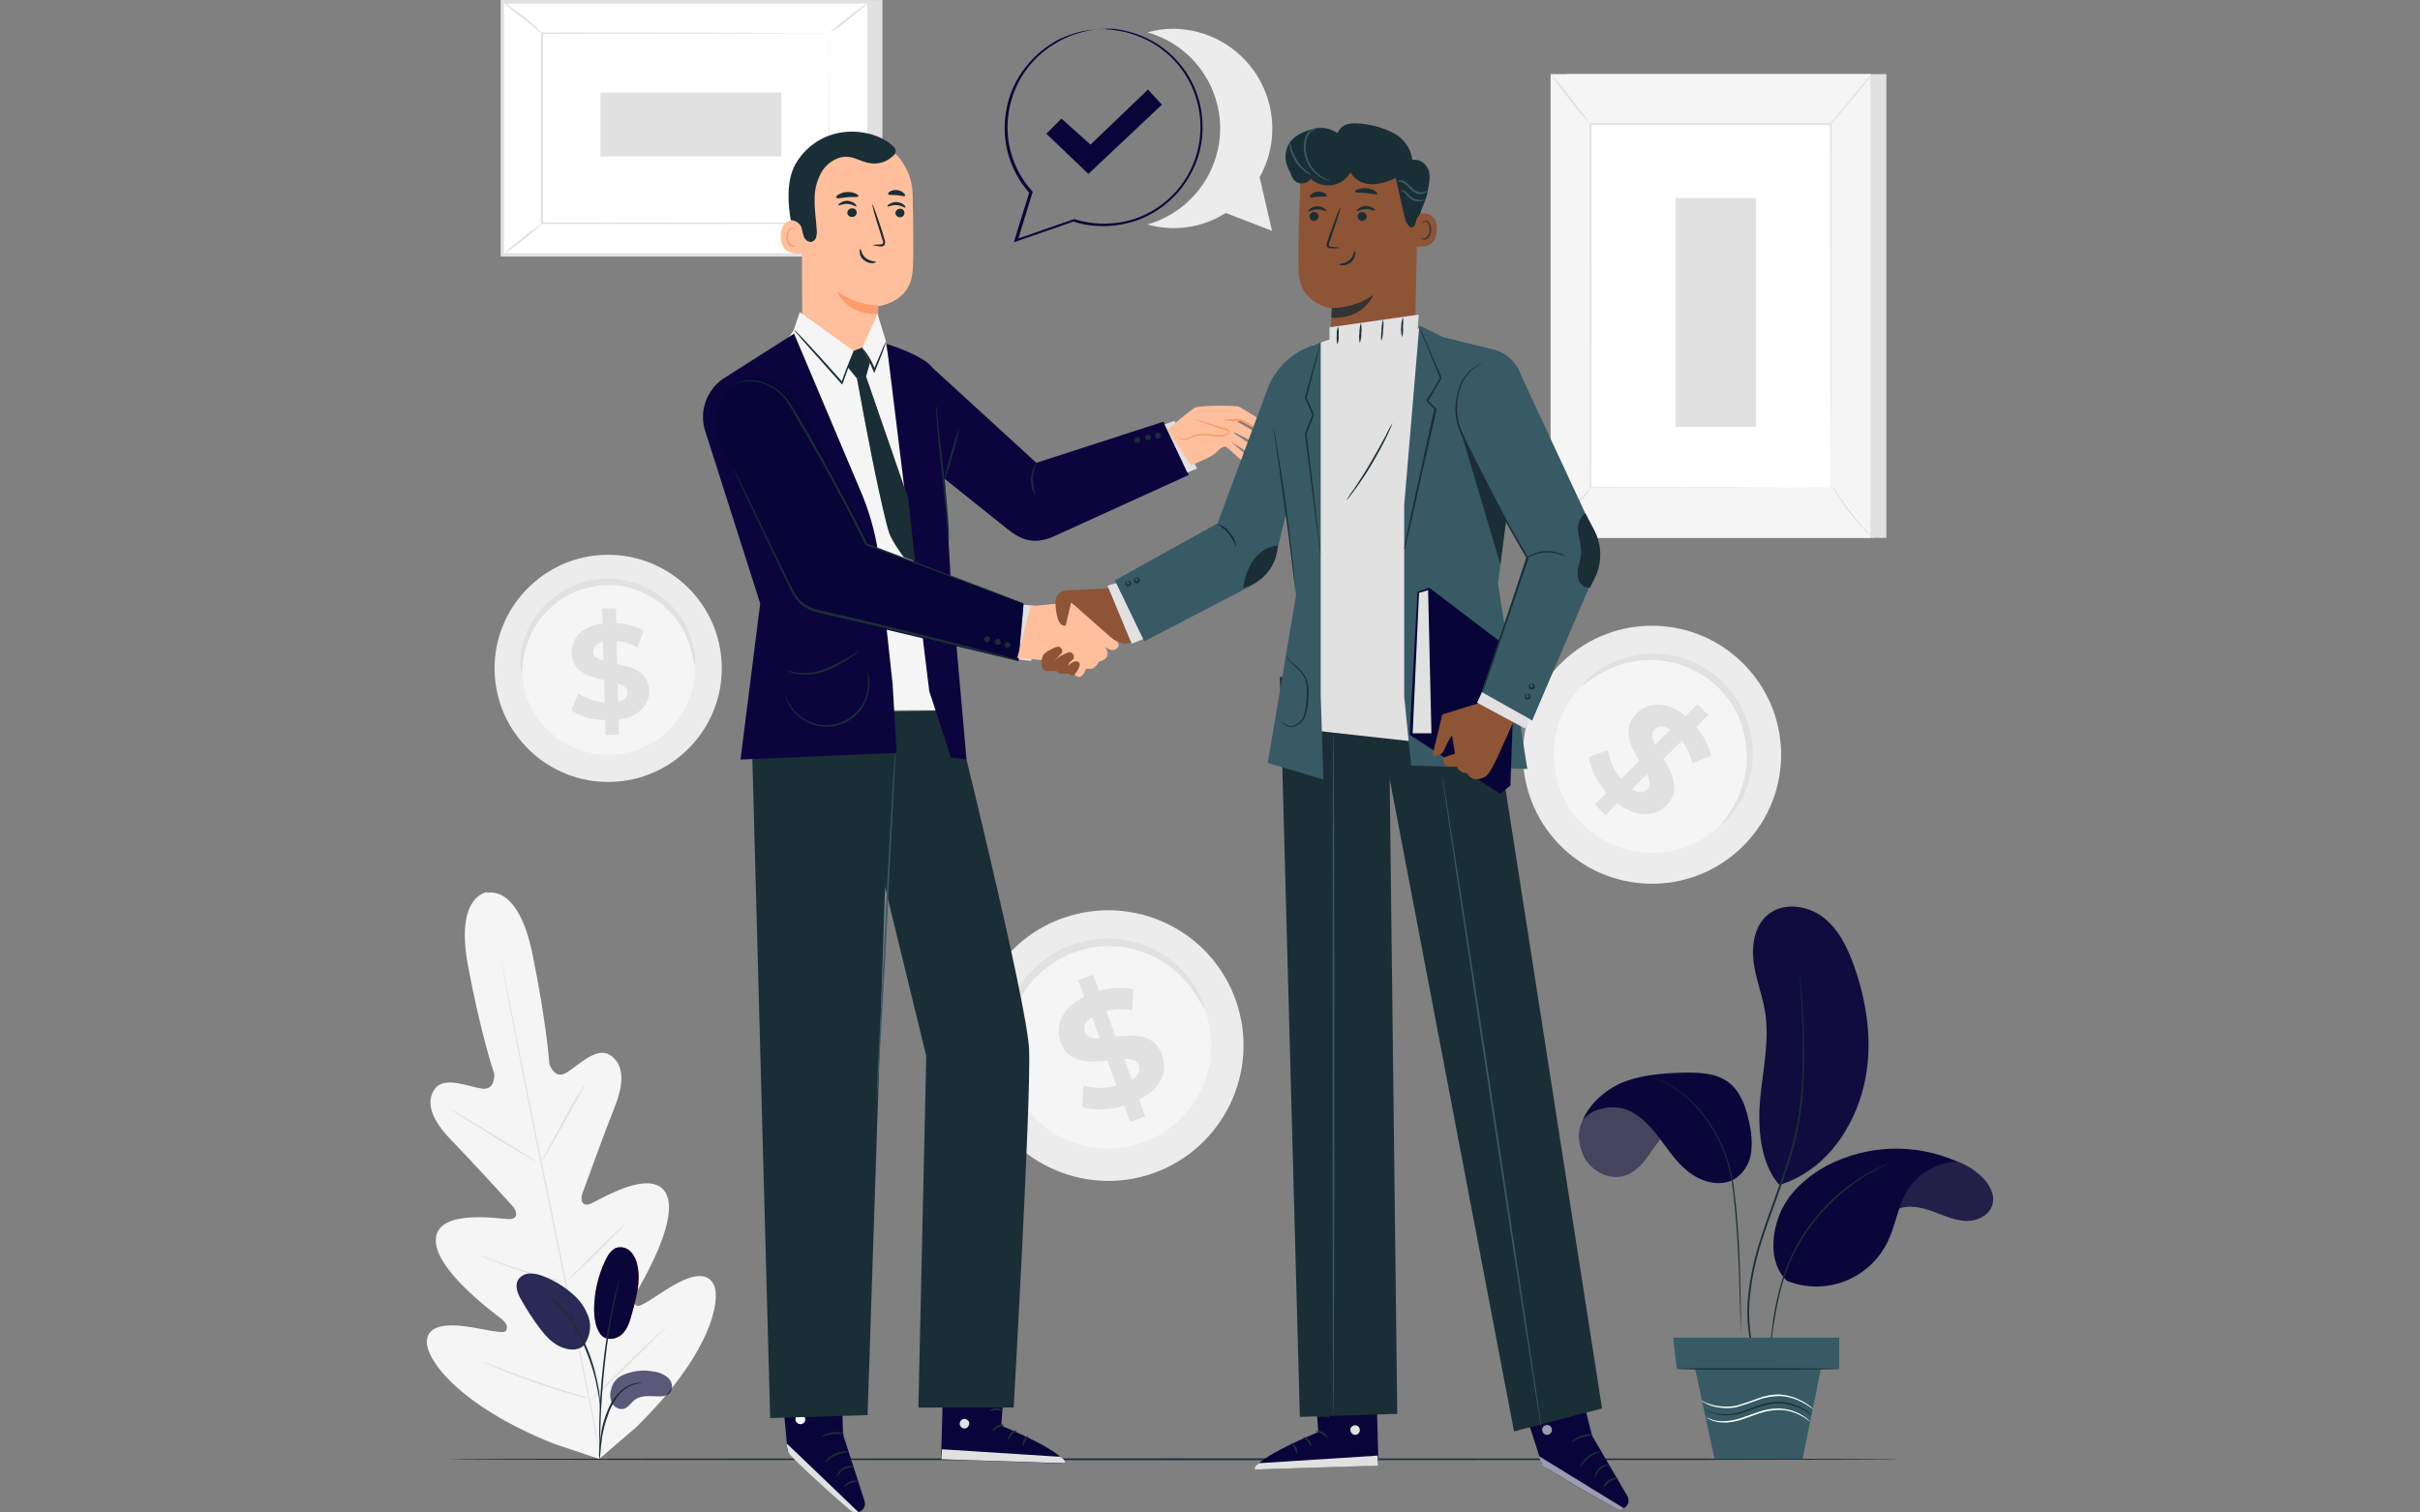 <?xml version="1.0" encoding="UTF-8"?> <svg xmlns="http://www.w3.org/2000/svg" xmlns:xlink="http://www.w3.org/1999/xlink" version="1.1" id="Layer_1" x="0px" y="0px" viewBox="0 0 800 500" style="enable-background:new 0 0 800 500;" xml:space="preserve"><rect x="0" y="0" width="800" height="500" fill="#808080" stroke="none"/> <style type="text/css"> .st0{fill:#F5F5F5;} .st1{fill:#E1E1E1;} .st2{fill:#FFFFFF;} .st3{fill:#ECECEC;} .st4{fill:#1A2E35;} .st5{fill:#09053A;} .st6{fill:#375A64;} .st7{fill:#0C053D;} .st8{fill:#070538;} .st9{fill:#FFBF9D;} .st10{fill:#FF9A6C;} .st11{fill:#8E5436;} .st12{opacity:0.4;} .st13{opacity:0.6;} .st14{fill:#333333;} .st15{opacity:0.8;} .st16{fill:#0A063A;} .st17{opacity:0.95;} .st18{opacity:0.5;} .st19{fill:#FF4F5B;} .st20{opacity:0.65;} .st21{opacity:0.85;} .st22{fill:#0A0538;} </style> <g id="Layer_5"> <path class="st0" d="M161,295.2c0,0,10.2-3.3,15,20.1c4.8,23.5,5.6,36.4,5.6,36.4s1.6,5.1,5.3,3.1c3.7-2,10-8.9,14.6-6.1 c4.8,2.9,5,9.2,1.6,17.5c-3.3,8.3-10,26.8-10.6,28.4c-0.6,1.7-0.3,4.4,2.5,3.4c2.8-1,20.2-12.2,25.1-3.6c4.8,8.6-8.3,30.2-9.6,32.6 c-1.4,2.4-1.2,3.6-0.1,4.6c1,1,6.6-3.4,11.7-6.4s11.5-5.6,13.9-0.4s-1.2,23.1-25.8,47.1l-12.1,10.4l-15.2-5.1 c-31.8-12.8-42-28-41.8-33.7s7.1-5.8,13-5s12.6,2.7,13.2,1.4c0.6-1.3,0.3-2.5-1.9-4.2s-22.5-16.6-21.3-26.5 c1.2-9.8,21.6-6.1,24.5-6.2s2.2-2.8,1-4.1c-1.1-1.3-14.4-15.8-20.6-22.2s-8.5-12.3-5.2-16.8c3.2-4.4,11.6-0.4,15.8,0 s3.8-4.9,3.8-4.9s-4.3-12.3-8.7-35.8c-4.4-23.5,6.5-24.3,6.5-24.3"></path> <path class="st1" d="M198.2,479c-3.3-17.3-8.1-41.1-13.5-67.5c-5.4-26.3-10.2-50.1-13.7-67.4l-4-20.5c-0.5-2.4-0.8-4.3-1.1-5.6 c-0.1-0.6-0.2-1.1-0.3-1.4c-0.1-0.3-0.1-0.5-0.1-0.5s0,0.2,0.1,0.5c0.1,0.3,0.1,0.8,0.2,1.5c0.2,1.3,0.6,3.2,1,5.6 c0.9,4.9,2.2,11.9,3.9,20.5c3.3,17.3,8.1,41.1,13.5,67.4s10.3,50.1,13.7,67.4"></path> <path class="st1" d="M193.3,358.7c-0.3,0.3-0.5,0.6-0.7,0.9c-0.4,0.6-1,1.5-1.7,2.6c-1.4,2.3-3.2,5.5-5.1,9l-4.9,9.1l-1.5,2.8 c-0.2,0.3-0.4,0.6-0.5,1c0.3-0.3,0.5-0.6,0.7-0.9c0.4-0.6,1-1.5,1.7-2.7c1.3-2.3,3.1-5.5,5-9l5-9l1.5-2.7 C193,359.4,193.2,359.1,193.3,358.7L193.3,358.7z"></path> <path class="st1" d="M177.4,384.1c0.1-0.1-6.3-4.1-14.2-9c-7.9-4.9-14.5-8.6-14.5-8.5c-0.1,0.1,6.3,4.1,14.2,9 S177.3,384.2,177.4,384.1z"></path> <path class="st1" d="M187.5,424.1c-0.4-0.2-0.7-0.3-1.1-0.4l-3.1-0.8c-2.6-0.7-6.2-1.7-10.1-2.9c-3.9-1.2-7.4-2.5-10-3.4l-3-1.1 c-0.4-0.2-0.7-0.3-1.1-0.3c0.3,0.2,0.7,0.4,1,0.5c0.7,0.3,1.7,0.7,3,1.2c2.5,1,6,2.3,9.9,3.5c4,1.2,7.6,2.2,10.2,2.8 c1.3,0.3,2.4,0.5,3.1,0.7C186.8,424,187.1,424.1,187.5,424.1z"></path> <path class="st1" d="M206.9,404.3c-0.3,0.2-0.6,0.4-0.8,0.7c-0.5,0.5-1.2,1.2-2.2,2c-1.8,1.7-4.3,4.1-7,6.8s-5.1,5.1-6.8,6.9 c-0.9,0.9-1.6,1.6-2,2.1c-0.3,0.2-0.5,0.5-0.7,0.8c0.3-0.2,0.6-0.4,0.8-0.7c0.5-0.5,1.3-1.2,2.2-2c1.8-1.7,4.3-4.1,7-6.8 c2.7-2.7,5.1-5.1,6.9-6.9c0.9-0.9,1.6-1.6,2-2.1C206.5,404.9,206.7,404.6,206.9,404.3L206.9,404.3z"></path> <path class="st1" d="M220.3,438.6c-0.4,0.3-0.8,0.5-1.1,0.9l-2.8,2.5c-2.3,2.2-5.5,5.3-9,8.7s-6.6,6.5-8.9,8.8l-2.6,2.7 c-0.3,0.3-0.7,0.7-0.9,1c0.4-0.3,0.7-0.6,1.1-0.9l2.8-2.6c2.3-2.2,5.5-5.3,9-8.7s6.6-6.5,8.9-8.8c1.1-1.1,2-2,2.7-2.7 C219.7,439.3,220.1,438.9,220.3,438.6z"></path> <path class="st1" d="M195.5,462.5c-0.4-0.2-0.9-0.4-1.4-0.5l-3.9-1.2c-3.3-1-7.8-2.4-12.7-4.1c-4.9-1.7-9.4-3.4-12.6-4.6l-3.8-1.4 c-0.5-0.2-0.9-0.4-1.4-0.5c0.4,0.3,0.9,0.5,1.3,0.7c0.9,0.4,2.1,0.9,3.7,1.6c3.2,1.3,7.6,3,12.5,4.7s9.5,3.1,12.8,4 c1.7,0.5,3,0.8,3.9,1C194.5,462.3,195,462.4,195.5,462.5z"></path> <rect x="517.9" y="24.5" class="st1" width="105.7" height="153.3"></rect> <rect x="512.6" y="24.5" class="st0" width="105.7" height="153.3"></rect> <rect x="525.8" y="41.1" class="st2" width="79.5" height="120.1"></rect> <path class="st1" d="M605.2,161.1v-8.9c0-5.8,0-14.1-0.1-24.7c0-21.2-0.1-51.2-0.1-86.5l0.3,0.3h-79.5l0.3-0.3 c0,45.3,0,87.1-0.1,120.1l-0.2-0.2l57.8,0.1l16,0.1L605.2,161.1l-5.5-0.1l-15.9,0.1l-58,0.1h-0.2V161c0-33,0-74.8-0.1-120.1v-0.2 h80v0.3c-0.1,35.4-0.1,65.4-0.1,86.6c0,10.6-0.1,18.9-0.1,24.7v8.2C605.4,161,605.2,161.2,605.2,161.1L605.2,161.1z"></path> <path class="st1" d="M618.7,24.5c-0.6,1-1.2,1.9-1.9,2.7c-1.2,1.6-3,3.9-5,6.3s-3.9,4.5-5.2,6.1c-0.7,0.9-1.5,1.7-2.3,2.4 c0.6-0.9,1.3-1.8,2-2.6l5.1-6.2l5.1-6.2C617.1,26.1,617.9,25.3,618.7,24.5L618.7,24.5z"></path> <path class="st2" d="M605.6,160.8c4,6.3,8.6,12.1,13.9,17.3"></path> <path class="st1" d="M619.5,178.1c-0.9-0.6-1.7-1.4-2.4-2.2c-1.8-1.9-3.6-3.8-5.2-5.9c-1.9-2.4-3.5-4.7-4.6-6.4 c-0.6-0.9-1.2-1.8-1.6-2.8c0.7,0.8,1.4,1.7,1.9,2.6c1.2,1.6,2.8,3.9,4.7,6.3s3.7,4.5,5.1,6C618.1,176.4,618.8,177.2,619.5,178.1 L619.5,178.1z"></path> <path class="st2" d="M512.6,177.6l13.8-17.1"></path> <path class="st1" d="M526.5,160.5c-2.1,3-4.3,5.9-6.7,8.7c-2.2,2.9-4.6,5.7-7.2,8.4c2.1-3,4.3-5.9,6.7-8.7 C521.5,166,523.9,163.2,526.5,160.5z"></path> <path class="st1" d="M512.6,24.5c2.4,2.5,4.6,5.2,6.7,8c2.2,2.7,4.3,5.5,6.3,8.4c-2.4-2.5-4.6-5.2-6.7-8 C516.7,30.2,514.6,27.4,512.6,24.5z"></path> <rect x="553.9" y="65.5" class="st1" width="26.6" height="75.6"></rect> <polygon class="st1" points="291.7,0 291.7,84.4 170.4,84.4 166.1,0.6 "></polygon> <rect x="166.1" y="0.6" class="st2" width="121.3" height="83.7"></rect> <path class="st1" d="M287.9,84.8H165.5V0h122.4V84.8z M166.6,83.7h120.1V1.2H166.6C166.6,1.2,166.6,83.7,166.6,83.7z"></path> <rect x="179.2" y="11" class="st2" width="95" height="62.9"></rect> <path class="st1" d="M274.2,11h-7l-19.6,0.1l-68.4,0.1l0.3-0.3v62.9l0,0l-0.3-0.3l95,0.1l-0.2,0.2c0-19.1,0.1-34.8,0.1-45.8 c0-5.5,0-9.7,0.1-12.6L274.2,11l-0.1,4.3c0,2.9,0,7.2,0.1,12.6c0,11,0.1,26.7,0.1,45.9V74h-0.2l-95,0.1h-0.3v-0.3l0,0V10.7h0.3 l68.6,0.1l19.5,0.1h5.2l1.4,0.1H274.2L274.2,11z"></path> <path class="st1" d="M166.1,0.4c0.8,0.4,1.5,0.8,2.1,1.4c1.2,0.9,2.9,2.2,4.8,3.6s3.4,2.8,4.6,3.9c0.7,0.5,1.2,1.1,1.7,1.8 c-0.1,0.1-3-2.3-6.7-5.2S166,0.5,166.1,0.4z"></path> <path class="st1" d="M287.4,0.6c0.1,0.1-2.8,2.6-6.4,5.4c-2.1,1.8-4.4,3.5-6.8,5c2-2,4.1-3.8,6.4-5.4C282.7,3.8,285,2.1,287.4,0.6z "></path> <path class="st2" d="M287.3,84.3l-13.5-11"></path> <path class="st1" d="M273.8,73.3c2.4,1.6,4.8,3.3,6.9,5.2c2.3,1.8,4.5,3.7,6.6,5.7c-0.1,0.1-3.2-2.2-6.9-5.2S273.6,73.4,273.8,73.3 z"></path> <path class="st1" d="M166.1,84.3c-0.1-0.1,2.7-2.5,6.3-5.4c2.1-1.8,4.3-3.4,6.7-4.9c-2,1.9-4.1,3.7-6.3,5.4 C170.7,81.2,168.4,82.8,166.1,84.3z"></path> <rect x="198.5" y="30.6" class="st1" width="59.8" height="21.1"></rect> <path class="st3" d="M575.5,280.4c-17,16.2-44,15.6-60.3-1.5c-16.2-17-15.6-44,1.5-60.3c17-16.2,44-15.6,60.3,1.5 c0,0,0,0.1,0.1,0.1C593.3,237.3,592.6,264.2,575.5,280.4z"></path> <path class="st0" d="M568.5,273c-13,12.4-33.5,11.8-45.9-1.1c-12.4-13-11.8-33.6,1.1-45.9s33.5-11.8,45.9,1.1c0,0,0.1,0.1,0.1,0.1 C582.1,240.2,581.5,260.7,568.5,273z"></path> <path class="st1" d="M569.3,272.3c-0.1-0.1,0.8-1.2,2.2-3.3c2-2.9,3.6-6.1,4.6-9.6c0.7-2.3,1.1-4.8,1.3-7.2c0.2-2.8,0-5.6-0.5-8.3 c-0.3-1.5-0.7-2.9-1.2-4.4c-0.5-1.5-1.1-2.9-1.8-4.3c-0.8-1.4-1.6-2.8-2.6-4.1c-2-2.7-4.4-5.1-7.1-7c-1.3-0.9-2.7-1.8-4.2-2.5 c-1.4-0.7-2.8-1.3-4.3-1.8c-1.4-0.5-2.9-0.9-4.4-1.1c-2.8-0.5-5.5-0.6-8.3-0.4c-2.4,0.2-4.8,0.7-7.2,1.4c-3.4,1.1-6.6,2.7-9.5,4.7 c-2.1,1.5-3.1,2.4-3.3,2.3s0.7-1.3,2.7-3c2.8-2.5,6-4.4,9.6-5.6c5.3-1.9,10.9-2.5,16.4-1.6c1.6,0.2,3.2,0.6,4.7,1.1 c1.6,0.5,3.2,1.1,4.7,1.9c1.6,0.8,3.1,1.7,4.5,2.7c1.5,1.1,2.8,2.2,4.1,3.5c1.3,1.3,2.5,2.6,3.5,4.1c1,1.4,2,2.9,2.7,4.5 c0.8,1.5,1.4,3.1,1.9,4.7c0.5,1.5,0.9,3.1,1.2,4.7c0.5,2.9,0.6,5.9,0.3,8.9c-0.3,2.6-0.9,5.1-1.7,7.5c-1.2,3.5-3.1,6.8-5.5,9.6 C570.6,271.6,569.4,272.4,569.3,272.3L569.3,272.3z"></path> <path class="st1" d="M534.7,265.5l-4,4l-3.5-3.6l3.9-3.8c-3.3-3.8-5.5-8.3-5.9-11.8l6.4-2.3c0.6,3.5,2,6.8,4.3,9.5l6-5.9 c-2.9-5-6-10.8-0.8-15.8c3.8-3.7,9.8-4.2,16.1,0.9l4-3.9l3.5,3.6l-4,3.9c2.4,2.7,4.1,6,5,9.5l-6.2,2.5c-0.7-2.7-1.9-5.2-3.5-7.4 l-6.1,6c3,4.9,5.9,10.6,0.8,15.6C546.8,270,540.9,270.5,534.7,265.5z M547.1,246.2l5.1-5c-2.3-1.5-4.1-1.2-5.3-0.1 C545.8,242.3,546.1,244.2,547.1,246.2L547.1,246.2z M544.5,261c1.3-1.2,0.9-3,0-5l-5,4.9C541.6,262.2,543.3,262.1,544.5,261z"></path> <path class="st3" d="M408.6,330.9c8.1,23.3-4.2,48.8-27.5,57c-23.3,8.1-48.8-4.2-57-27.5c-8.1-23.3,4.2-48.8,27.5-57 c0,0,0.1,0,0.1,0C375,295.3,400.5,307.6,408.6,330.9z"></path> <path class="st0" d="M398.5,334.4c6.2,17.8-3.2,37.2-21,43.4c-17.8,6.2-37.2-3.2-43.4-21c-6.2-17.8,3.2-37.2,21-43.4c0,0,0,0,0.1,0 C372.9,307.2,392.3,316.6,398.5,334.4C398.5,334.4,398.5,334.4,398.5,334.4z"></path> <path class="st1" d="M398.1,333.4c-0.2,0.1-0.8-1.3-2.2-3.6c-1.9-3.2-4.3-6.1-7.1-8.6c-1.9-1.7-4-3.1-6.3-4.4 c-2.6-1.4-5.3-2.4-8.2-3.1c-1.5-0.4-3.1-0.6-4.7-0.8c-1.6-0.1-3.3-0.2-4.9-0.1c-1.7,0.1-3.4,0.3-5.1,0.7c-1.7,0.4-3.4,0.9-5,1.5 c-1.6,0.6-3.2,1.4-4.8,2.3c-1.5,0.9-2.9,1.8-4.2,2.9c-1.3,1-2.5,2.2-3.6,3.4c-1.1,1.1-2.1,2.4-3,3.7c-1.7,2.4-3,5-4,7.8 c-0.9,2.4-1.5,4.9-1.8,7.5c-0.4,3.7-0.3,7.5,0.4,11.2c0.5,2.6,0.9,4.1,0.8,4.1s-0.9-1.3-1.7-3.9c-1.1-3.8-1.6-7.7-1.3-11.6 c0.2-2.7,0.7-5.4,1.6-8c1-3,2.3-5.8,4.1-8.4c0.9-1.4,2-2.8,3.1-4c1.2-1.3,2.5-2.5,3.8-3.7c1.4-1.2,2.9-2.2,4.5-3.2 c1.6-1,3.4-1.8,5.1-2.5c1.8-0.7,3.6-1.2,5.5-1.6c1.8-0.4,3.6-0.6,5.5-0.7c3.5-0.2,7,0.2,10.3,1.1c5.7,1.5,10.9,4.4,15.1,8.5 c2.8,2.7,5.1,5.9,6.8,9.5C398,331.9,398.3,333.3,398.1,333.4L398.1,333.4z"></path> <path class="st1" d="M376.6,363.5l2,5.6l-5,1.8l-2-5.4c-5,1.5-10.3,1.7-13.9,0.5l0.5-7.1c3.6,1,7.4,1,10.9,0l-3-8.3 c-6,0.7-12.9,1.1-15.5-6.1c-1.9-5.3,0.3-11.2,7.8-15l-2-5.5l5-1.8l2,5.4c3.6-1.1,7.5-1.3,11.2-0.6l-0.3,7c-2.8-0.5-5.8-0.5-8.6,0.2 l3.1,8.5c6-0.7,12.8-1.1,15.3,6C386.2,353.9,384.1,359.7,376.6,363.5L376.6,363.5z M363.6,343.3l-2.6-7.1c-2.4,1.5-2.9,3.4-2.4,5 S361.2,343.4,363.6,343.3L363.6,343.3L363.6,343.3z M376.5,352.2c-0.6-1.8-2.4-2.2-4.8-2.1l2.5,6.9 C376.5,355.5,377.1,353.8,376.5,352.2L376.5,352.2z"></path> <path class="st3" d="M238.6,220.4c0.3,20.7-16.3,37.8-37,38.1c-20.7,0.3-37.8-16.3-38.1-37c-0.3-20.7,16.3-37.8,37-38.1 c0,0,0.1,0,0.1,0C221.3,183.2,238.3,199.7,238.6,220.4L238.6,220.4z"></path> <path class="st0" d="M229.7,220.5c0.2,15.8-12.4,28.8-28.2,29c-15.8,0.2-28.8-12.4-29-28.2c-0.2-15.8,12.4-28.8,28.2-29 c0,0,0,0,0,0C216.4,192.1,229.4,204.7,229.7,220.5z"></path> <path class="st1" d="M229.6,219.6c-0.2,0-0.3-1.2-0.8-3.4c-0.7-3.1-1.8-6-3.4-8.7c-2.3-4-5.6-7.4-9.6-9.8c-1.1-0.7-2.3-1.3-3.5-1.9 c-1.3-0.6-2.6-1-3.9-1.4c-1.4-0.4-2.8-0.7-4.2-0.8c-1.5-0.2-2.9-0.2-4.4-0.1c-1.5,0.1-2.9,0.2-4.4,0.5c-1.4,0.3-2.8,0.7-4.1,1.2 c-1.3,0.5-2.6,1.1-3.8,1.7c-1.2,0.6-2.3,1.4-3.3,2.2c-2,1.5-3.7,3.2-5.3,5.1c-1.3,1.7-2.5,3.5-3.4,5.5c-1.3,2.9-2.2,5.9-2.6,9 c-0.3,2.2-0.3,3.5-0.5,3.5s-0.4-1.2-0.4-3.6c0.1-3.3,0.8-6.5,2.1-9.6c0.9-2.1,2-4.1,3.4-5.9c1.6-2.1,3.4-4,5.5-5.6 c1.1-0.9,2.3-1.7,3.6-2.4c1.3-0.7,2.6-1.4,4-1.9c1.4-0.6,2.9-1,4.4-1.3c1.6-0.3,3.1-0.5,4.7-0.6c1.6-0.1,3.2,0,4.8,0.2 c1.5,0.2,3,0.5,4.5,0.9c1.4,0.4,2.8,0.9,4.2,1.6c1.3,0.6,2.6,1.3,3.8,2.1c4.1,2.7,7.5,6.4,9.8,10.7c1.5,2.9,2.5,6.1,2.9,9.3 C229.9,218.4,229.8,219.6,229.6,219.6L229.6,219.6z"></path> <path class="st1" d="M204.5,237.9l0.1,5l-4.4,0.1l-0.1-4.9c-4.4-0.1-8.7-1.4-11.2-3.3l2.3-5.5c2.6,1.7,5.6,2.7,8.7,2.9l-0.2-7.4 c-5-1.1-10.5-2.6-10.7-8.9c-0.1-4.7,3.2-8.9,10.2-9.8l-0.1-4.9l4.5-0.1l0.1,4.9c3.2,0.1,6.3,0.9,9.1,2.5l-2.1,5.5 c-2.1-1.2-4.5-1.9-6.9-2.1l0.2,7.6c5,1,10.4,2.5,10.6,8.8C214.8,232.8,211.4,236.9,204.5,237.9L204.5,237.9z M199.5,218.4l-0.2-6.3 c-2.3,0.6-3.2,1.9-3.2,3.4S197.5,217.8,199.5,218.4L199.5,218.4L199.5,218.4z M207.4,228.9c0-1.6-1.4-2.4-3.3-3l0.2,6.1 C206.5,231.5,207.5,230.3,207.4,228.9C207.4,228.9,207.4,228.9,207.4,228.9z"></path> <path class="st3" d="M416.4,58.6c8.9-15.9,3.2-36-12.7-44.9c-4.8-2.7-10.2-4.1-15.7-4.2c-2.9,0-5.8,0.4-8.7,1.2 c17.5,4.9,27.8,23.2,22.8,40.7c-3.1,11-11.8,19.7-22.8,22.8c8.8,2.5,18.2,1.1,25.9-3.8l15.3,5.9L416.4,58.6L416.4,58.6z"></path> <path class="st4" d="M628.2,482.4c0,0.2-107.4,0.3-239.8,0.3s-239.9-0.1-239.9-0.3s107.4-0.3,239.9-0.3S628.2,482.2,628.2,482.4z"></path> <path class="st5" d="M277.8,446.1l0.9,28.1l7.1,22c0.5,1.5-0.3,3.1-1.8,3.6c-0.1,0-0.1,0-0.2,0l0,0c-0.9,0.2-1.9,0-2.6-0.6 c-4.5-3.9-21.1-18.2-21-20.2c0.1-2.4-2.9-29.6-2.9-29.6L277.8,446.1z"></path> <path class="st1" d="M283.8,499.9l-23.7-22.7l0.1,1.2c0.1,1,0.5,2,1.2,2.8c1.9,2,7.3,7.4,19.8,18.2 C281.9,499.9,282.9,500.2,283.8,499.9L283.8,499.9z"></path> <path class="st2" d="M265.4,467.8c0.8,0.5,1,1.5,0.6,2.2c-0.5,0.8-1.4,1-2.2,0.6c-0.8-0.5-1.1-1.5-0.6-2.4c0.6-0.8,1.6-0.9,2.4-0.4 "></path> <path class="st4" d="M276.8,488c0.2,0.1,0.7-1.4,2.3-2.3c1-0.5,2.1-0.7,3.2-0.8c0-0.1-0.4-0.3-1-0.3c-1.8-0.1-3.5,0.9-4.3,2.5 C276.7,487.6,276.6,488,276.8,488L276.8,488z"></path> <path class="st4" d="M278.9,491.6c0.1,0.1,1-0.9,2.4-1.3c0.9-0.2,1.8-0.4,2.7-0.5c0.1-0.1-1.3-0.7-2.9-0.1S278.8,491.6,278.9,491.6 z"></path> <path class="st4" d="M272.8,483.4c0.1,0.1,1.4-1.4,3.6-2.3s4.1-1,4.1-1.2s-2.1-0.4-4.4,0.6S272.6,483.3,272.8,483.4L272.8,483.4z"></path> <path class="st4" d="M271.8,474.9c0.1,0.2,1.6-0.6,3.6-0.8c2-0.2,3.6,0.2,3.7,0c0-0.2-1.6-0.9-3.8-0.6 C273.2,473.7,271.6,474.7,271.8,474.9z"></path> <path class="st4" d="M271.3,466.6c0.1,0.2,1.6-0.9,3.7-0.9s3.7,0.9,3.8,0.7c0.1-0.2-0.3-0.4-1-0.7c-1.8-0.9-3.9-0.8-5.6,0.1 C271.5,466.2,271.2,466.5,271.3,466.6L271.3,466.6z"></path> <path class="st4" d="M274.9,464.2c0.1-0.4,0.1-0.7,0-1.1c-0.1-1-0.5-1.9-1-2.7c-0.3-0.6-0.8-1.2-1.5-1.5c-0.5-0.2-1,0-1.3,0.3 c-0.3,0.4-0.4,0.8-0.4,1.3c0.2,1.9,1.8,3.4,3.8,3.6c1.9,0.1,3.7-1,4.5-2.7c0.2-0.4,0.2-0.9,0-1.4c-0.2-0.4-0.7-0.6-1.2-0.5 c-0.7,0.2-1.3,0.5-1.8,1.1c-0.7,0.6-1.3,1.4-1.8,2.3c-0.2,0.3-0.3,0.6-0.4,1c0.7-1.1,1.5-2.1,2.5-3c0.5-0.4,1-0.7,1.6-0.9 c0.3-0.1,0.5,0.1,0.7,0.3c0.1,0.3,0.1,0.6,0,0.9c-0.8,1.5-2.3,2.4-3.9,2.3c-1.6-0.1-3-1.4-3.2-3c0-0.3,0-0.6,0.2-0.9 c0.2-0.2,0.5-0.3,0.7-0.2c0.5,0.3,1,0.7,1.3,1.2C274.2,461.7,274.6,462.9,274.9,464.2L274.9,464.2z"></path> <path class="st5" d="M332.5,450.3l-1.5,21c0,0,20.9,8.5,21,12.5l-40.9-1.4l0.9-32.8L332.5,450.3L332.5,450.3z"></path> <path class="st1" d="M318.5,469.1c-0.8,0.2-1.4,1-1.2,1.9c0.2,0.8,1,1.4,1.8,1.2c0.9-0.2,1.4-1.1,1.3-2c-0.3-0.8-1.2-1.3-2.1-1.1"></path> <path class="st1" d="M311.2,482.4l0.2-3.3l39.1,2.5c0,0,1.8,0.9,1.5,2.1L311.2,482.4L311.2,482.4z"></path> <path class="st4" d="M331.8,471.1c0,0.2-1,0.3-2,0.9s-1.6,1.4-1.7,1.3s0.2-1.2,1.4-1.9C330.7,470.6,331.8,470.9,331.8,471.1 L331.8,471.1z"></path> <path class="st4" d="M336,473c0,0.2-0.8,0.5-1.5,1.3c-0.7,0.8-0.9,1.7-1.1,1.7s-0.3-1.1,0.6-2.1C334.8,472.9,336,472.8,336,473 L336,473z"></path> <path class="st4" d="M338.2,478.2c-0.2,0-0.4-1,0.1-2s1.5-1.5,1.6-1.3c0.1,0.2-0.5,0.7-1,1.6C338.4,477.4,338.4,478.2,338.2,478.2z "></path> <path class="st4" d="M331.5,466.3c-0.1,0.2-1-0.1-2.1-0.1s-2,0.4-2.1,0.2s0.8-0.9,2.1-0.9S331.6,466.1,331.5,466.3L331.5,466.3z"></path> <path class="st4" d="M331.8,462c-0.7,0.2-1.4,0.1-2.1-0.1c-0.7-0.2-1.4-0.4-2.1-0.7c-0.4-0.2-0.8-0.4-1.1-0.7 c-0.2-0.1-0.4-0.3-0.6-0.5c-0.2-0.3-0.3-0.7-0.1-1c0.2-0.3,0.5-0.4,0.9-0.4c0.3,0,0.5,0,0.8,0.1c0.4,0.1,0.9,0.3,1.3,0.5 c0.7,0.3,1.3,0.8,1.8,1.3c0.9,0.9,1.2,1.7,1.1,1.7s-0.5-0.6-1.5-1.3c-0.6-0.4-1.1-0.8-1.8-1.1c-0.4-0.2-0.8-0.3-1.2-0.4 c-0.4-0.1-0.8-0.1-0.9,0s0,0.1,0,0.2c0.1,0.1,0.3,0.3,0.4,0.4c0.3,0.2,0.7,0.5,1.1,0.6c0.6,0.3,1.3,0.6,2,0.8 C330.5,461.6,331.1,461.8,331.8,462z"></path> <path class="st4" d="M331.5,462.3c-0.4-0.6-0.5-1.3-0.5-2c0-1.2,0.3-2.4,0.9-3.5c0.2-0.5,0.8-0.9,1.3-1c0.4,0,0.7,0.2,0.8,0.6 c0.1,0.2,0.2,0.5,0.2,0.8c0.1,0.5,0.1,0.9,0,1.4c-0.1,0.8-0.5,1.5-1,2.1c-0.8,1-1.7,1.2-1.7,1.2s0.6-0.5,1.3-1.5 c0.4-0.6,0.6-1.2,0.7-1.9c0.1-0.4,0.1-0.8,0-1.2c0-0.4-0.2-0.8-0.4-0.8s-0.6,0.3-0.7,0.6c-0.2,0.4-0.4,0.7-0.5,1.1 c-0.2,0.6-0.4,1.3-0.5,2C331.4,461.5,331.6,462.3,331.5,462.3z"></path> <polygon class="st4" points="248.5,242.9 254.6,468.8 286.8,467.8 294.5,235.2 "></polygon> <path class="st4" d="M315.5,234.8c0,0,23.9,95.8,24.7,112.1c0.7,16.3-5.1,118.4-5.1,118.4h-31.5l2.6-116.2l-24-98.4l5.8-15.4 L315.5,234.8L315.5,234.8z"></path> <path class="st6" d="M296,246.5c0,0.1,0,0.2,0,0.3v0.9c0,0.8-0.1,2-0.1,3.4c-0.1,3-0.3,7.3-0.6,12.7c-0.6,10.7-1.3,25.5-2.1,41.7 c-0.8,16.3-1.7,31-2.3,41.7c-0.3,5.3-0.6,9.6-0.8,12.6c-0.1,1.5-0.2,2.6-0.2,3.4c0,0.4-0.1,0.7-0.1,0.9c0,0.1,0,0.2,0,0.3 c0-0.1,0-0.2,0-0.3v-0.9c0-0.8,0.1-2,0.1-3.4c0.1-3,0.3-7.4,0.6-12.6c0.6-10.7,1.3-25.5,2.1-41.7c0.8-16.3,1.7-31,2.3-41.7 c0.3-5.3,0.6-9.6,0.8-12.6c0.1-1.4,0.2-2.6,0.2-3.4c0-0.4,0.1-0.7,0.1-0.9C296,246.8,296,246.6,296,246.5L296,246.5z"></path> <path class="st0" d="M292.5,112c0,0,11.7,58.1,11.9,74.5c0.2,16.4,5.9,48.3,5.9,48.3h-50.7l-1.1-88.5l-3.6-26.4l7.6-10.9L292.5,112 z"></path> <path class="st7" d="M293.1,113.7c0,0,12.1,3.6,15.3,8c2.5,3.5,5.9,70.4,5.9,70.4l5.2,58.9l-5.1-0.5l-7.2-22L293.1,113.7 L293.1,113.7z"></path> <path class="st7" d="M308.4,121.7l34.2,31.3l42-13.6l8.4,17.6l-44.8,20.4c-6.4,2.7-10.4,1.2-14.9-2.3l-23.5-18.8 C309.8,156.3,308.4,121.7,308.4,121.7z"></path> <path class="st4" d="M376.8,145.1c0.2,0.4,0.1,1-0.4,1.2s-1,0.1-1.2-0.4c-0.2-0.4-0.1-1,0.4-1.2S376.5,144.6,376.8,145.1 L376.8,145.1L376.8,145.1z"></path> <path class="st4" d="M376,146.4c-0.1,0-0.2,0-0.3,0c-0.2-0.1-0.4-0.2-0.6-0.5c-0.2-0.5,0-1,0.4-1.3c0.2-0.1,0.5-0.1,0.7-0.1 c0.2,0.1,0.4,0.2,0.6,0.5c0.2,0.5,0.1,1-0.4,1.3C376.3,146.4,376.1,146.5,376,146.4z M376,144.6c-0.1,0-0.3,0-0.4,0.1 c-0.2,0.1-0.4,0.3-0.4,0.5c-0.1,0.2,0,0.5,0.1,0.7c0.1,0.2,0.3,0.4,0.5,0.4c0.2,0.1,0.5,0,0.7-0.1c0.2-0.1,0.4-0.3,0.4-0.5 s0-0.5-0.1-0.7C376.6,144.8,376.3,144.6,376,144.6L376,144.6L376,144.6z"></path> <path class="st4" d="M380.3,144.2c0.2,0.4,0.1,1-0.4,1.2s-1,0.1-1.2-0.4c-0.2-0.4-0.1-1,0.4-1.2S380.1,143.8,380.3,144.2 L380.3,144.2L380.3,144.2z"></path> <path class="st4" d="M379.5,145.6c-0.3,0-0.7-0.2-0.8-0.5c-0.2-0.5-0.1-1,0.4-1.3c0,0,0,0,0,0c0.5-0.2,1-0.1,1.3,0.4 c0.1,0.2,0.1,0.5,0.1,0.7c-0.1,0.2-0.2,0.4-0.5,0.6C379.8,145.6,379.6,145.6,379.5,145.6L379.5,145.6z M379.5,143.8 c-0.1,0-0.3,0-0.4,0.1c-0.4,0.2-0.6,0.8-0.4,1.2l0,0c0.1,0.2,0.3,0.4,0.5,0.4c0.5,0.1,1-0.1,1.1-0.6c0.1-0.2,0-0.5-0.1-0.7 c-0.1-0.2-0.3-0.4-0.5-0.4C379.7,143.8,379.6,143.8,379.5,143.8L379.5,143.8z"></path> <path class="st4" d="M383.6,143.5c0.3,0.4,0.1,1-0.3,1.3s-1,0.1-1.3-0.3c0,0,0,0,0-0.1c-0.2-0.5,0-1,0.4-1.2 C382.9,143,383.4,143.1,383.6,143.5z"></path> <path class="st4" d="M382.8,144.9c-0.1,0-0.2,0-0.3,0c-0.2-0.1-0.4-0.2-0.6-0.5c-0.1-0.2-0.1-0.5-0.1-0.7c0.1-0.2,0.2-0.4,0.5-0.6 c0.5-0.2,1-0.1,1.3,0.4l0,0c0.2,0.5,0.1,1-0.4,1.3C383.1,144.9,383,144.9,382.8,144.9z M382.8,143.1c-0.2,0-0.3,0-0.4,0.1 c-0.2,0.1-0.4,0.3-0.4,0.5c-0.1,0.2-0.1,0.5,0.1,0.7c0.1,0.2,0.3,0.4,0.5,0.4c0.5,0.1,1-0.1,1.1-0.6c0.1-0.2,0-0.5-0.1-0.7l0,0 C383.5,143.3,383.2,143.1,382.8,143.1L382.8,143.1z"></path> <polygon class="st1" points="385,140.3 388.3,139.1 395.7,154.9 392.5,156.2 "></polygon> <path class="st4" d="M309.5,134.1c0.1,0.6,0.2,1.2,0.2,1.8c0.1,1.2,0.3,2.9,0.5,4.8c0.5,4.1,1.1,9.7,1.8,15.8 c0.7,6.1,1.2,11.8,1.5,15.8c0.1,2,0.2,3.7,0.2,4.8c0,0.6,0,1.2-0.1,1.8c-0.1-0.6-0.2-1.2-0.2-1.8c-0.1-1.1-0.2-2.8-0.4-4.8 c-0.4-4-1-9.6-1.6-15.8c-0.7-6.2-1.3-11.8-1.6-15.8c-0.2-2-0.3-3.7-0.3-4.8C309.4,135.3,309.4,134.7,309.5,134.1L309.5,134.1z"></path> <path class="st4" d="M317,141.9c-0.5,2.9-1.2,5.7-2.1,8.4c-0.7,2.8-1.6,5.6-2.7,8.3c-0.2-0.1,0.8-3.8,2.1-8.4 S316.8,141.9,317,141.9L317,141.9z"></path> <path class="st4" d="M342.2,163.6c-0.1,0-0.4-0.5-0.8-1.5c-0.9-2.6-0.7-5.4,0.5-7.9c0.4-0.9,0.9-1.4,0.9-1.4s-1.2,2.3-1.4,5.3 C341.5,160,341.7,161.9,342.2,163.6L342.2,163.6z"></path> <polygon class="st1" points="338.3,199.9 342.7,200.3 340.9,218.5 336.7,218 "></polygon> <path class="st7" d="M262.5,110.3l-23.6,15c-5.5,3.9-7.9,11-5.7,17.4l18.1,56.8l-6.5,51.6l51.6-2.2l-1.3-22.6l-4.4-40.5 c-0.8-7.5-2.7-14.8-5.5-21.8C285.2,164,262.5,110.3,262.5,110.3z"></path> <path class="st8" d="M237.9,145.8l23.6,49.3c1.9,4,5.5,6.9,9.8,7.9l65.4,15.5l1.7-19l-49.9-18.8l-25.1-48.2 c-3.7-7-12.3-9.8-19.4-6.1c-0.3,0.1-0.5,0.3-0.8,0.4l0,0C236.7,130.8,234.4,139.1,237.9,145.8L237.9,145.8z"></path> <path class="st4" d="M338.3,199.5l-0.3-0.1l-0.8-0.3l-3-1.1l-11-4l-36.9-13.8h-0.1l-0.1-0.1l-4.3-8.6c-4.1-8-8.2-15.5-12-22.2 c-1.9-3.4-3.8-6.6-5.5-9.6c-0.9-1.5-1.7-2.9-2.5-4.3c-0.4-0.7-0.8-1.4-1.2-2c-0.4-0.6-0.8-1.2-1.3-1.8c-1.7-2-3.8-3.6-6.3-4.6 c-1.8-0.7-3.8-1.1-5.8-1c-1.7,0-3.4,0.5-4.9,1.3c0.1-0.1,0.2-0.1,0.3-0.2c0.3-0.2,0.6-0.3,0.9-0.5c1.2-0.5,2.4-0.8,3.7-0.9 c2-0.1,4.1,0.2,5.9,1c2.5,1,4.7,2.5,6.5,4.6c0.5,0.6,1,1.2,1.4,1.8c0.5,0.6,0.9,1.3,1.3,2l2.6,4.3c1.8,3,3.6,6.2,5.5,9.6 c3.8,6.8,7.9,14.3,12,22.2c1.5,2.9,3,5.9,4.3,8.6l-0.1-0.1l36.8,14l10.9,4.2l2.9,1.1l0.8,0.3C338.1,199.5,338.2,199.5,338.3,199.5 L338.3,199.5z"></path> <path class="st4" d="M327.2,211.3c0,0.5-0.4,0.9-0.9,0.9c-0.5,0-0.9-0.4-0.9-0.9s0.4-0.9,0.9-0.9 C326.8,210.4,327.2,210.8,327.2,211.3L327.2,211.3z"></path> <path class="st4" d="M326.3,212.3c-0.5,0-1-0.4-1-1s0.5-1,1-1s1,0.4,1,1c0,0,0,0,0,0.1C327.3,211.9,326.8,212.3,326.3,212.3z M326.3,210.4c-0.5,0-0.9,0.4-0.9,0.9s0.4,0.9,0.9,0.9c0.5,0,0.9-0.4,0.9-0.9S326.8,210.4,326.3,210.4 C326.3,210.4,326.3,210.4,326.3,210.4z"></path> <path class="st4" d="M330.8,212.3c0,0.5-0.4,0.9-0.9,0.9c-0.5,0-0.9-0.4-0.9-0.9s0.4-0.9,0.9-0.9l0,0 C330.3,211.3,330.8,211.8,330.8,212.3L330.8,212.3z"></path> <path class="st4" d="M329.8,213.2c-0.6,0-1-0.4-1-1s0.4-1,1-1s1,0.4,1,1c0,0.5-0.4,1-0.9,1C329.8,213.2,329.8,213.2,329.8,213.2z M329.8,211.4c-0.5,0-0.9,0.4-0.9,0.9s0.4,0.9,0.9,0.9c0.5,0,0.9-0.4,0.9-0.9S330.3,211.4,329.8,211.4 C329.8,211.4,329.8,211.4,329.8,211.4L329.8,211.4z"></path> <circle class="st4" cx="333.1" cy="213.2" r="0.9"></circle> <path class="st4" d="M333.1,214.2c-0.5,0-1-0.4-1-0.9s0.4-0.9,1-0.9c0.5,0,0.9,0.4,0.9,0.9S333.6,214.2,333.1,214.2L333.1,214.2z M333.1,212.4c-0.5,0-0.9,0.4-0.9,0.9s0.4,0.9,0.9,0.9c0.5,0,0.9-0.4,0.9-0.9c0,0,0,0,0,0C334,212.8,333.6,212.4,333.1,212.4 L333.1,212.4z"></path> <path class="st4" d="M336.7,218.5c-0.1,0-0.2,0-0.3,0l-0.9-0.2l-3.5-0.9l-12.9-3.2c-10.9-2.7-26-6.5-42.7-10.3 c-2.1-0.5-4.2-0.9-6.2-1.5c-2.1-0.5-4-1.4-5.6-2.8c-1.4-1.4-2.6-3.1-3.4-5c-0.8-1.8-1.7-3.5-2.5-5.2l-8.5-17.9 c-2.4-5.1-4.3-9.2-5.7-12.1c-0.6-1.4-1.1-2.5-1.5-3.3c-0.1-0.4-0.3-0.6-0.4-0.9c-0.1-0.1-0.1-0.2-0.1-0.3c0,0,0.1,0.1,0.2,0.3 s0.2,0.5,0.4,0.8l1.6,3.2c1.4,2.9,3.4,7,5.8,12c2.4,5,5.3,11.1,8.6,17.8l2.5,5.1c0.8,1.8,1.9,3.4,3.3,4.8c1.6,1.3,3.4,2.2,5.4,2.7 c2,0.5,4.1,0.9,6.2,1.4c16.7,3.9,31.8,7.7,42.7,10.5l12.9,3.4l3.5,0.9l0.9,0.3C336.5,218.5,336.6,218.5,336.7,218.5L336.7,218.5z"></path> <path class="st4" d="M283.8,215.4c0,0-0.2,0.3-0.8,0.7s-1.3,0.9-2.3,1.6c-2.5,1.7-5.2,3.2-8.1,4.2c-2.9,1.1-6,1.4-9.1,0.9 c-0.9-0.1-1.8-0.4-2.7-0.8c-0.3-0.1-0.6-0.3-0.9-0.5c1.2,0.4,2.4,0.6,3.6,0.9c3,0.3,6,0,8.9-1.1c2.8-1.1,5.5-2.4,8.1-4 C281.6,216.6,282.7,216,283.8,215.4L283.8,215.4z"></path> <path class="st4" d="M286.7,222c0.1,0.1,0.1,0.3,0.2,0.4c0.1,0.4,0.2,0.8,0.3,1.3c0.3,1.6,0.3,3.2,0,4.8c-0.4,2.4-1.4,4.6-2.9,6.5 c-3.9,4.7-10.2,6.4-15.9,4.4c-2.2-0.8-4.3-2.2-5.9-4c-1.1-1.2-1.9-2.6-2.5-4.1c-0.2-0.4-0.3-0.8-0.4-1.2c-0.1-0.3-0.1-0.4-0.1-0.4 c0.8,2,1.9,3.9,3.3,5.5c1.6,1.7,3.6,3,5.7,3.8c5.5,1.8,11.6,0.1,15.3-4.3c1.5-1.8,2.5-3.9,2.9-6.2 C287.1,226.3,287.1,224.1,286.7,222L286.7,222z"></path> <path class="st9" d="M265,65.3l0.2,42.1c0,6.9,5.6,12.5,12.6,12.5c0.2,0,0.4,0,0.6,0l0,0c6.7-0.4,11.9-5.9,11.9-12.6v-6.1 c0,0,10.7-1,11.4-11.7c0.4-5.1,0.2-15.7,0-25.3c-0.2-10.3-8.4-18.7-18.7-19.3l-1-0.1C270.9,44.8,264.8,54.3,265,65.3L265,65.3z"></path> <path class="st10" d="M290.3,101c-4.9-0.2-9.7-1.8-13.6-4.7c0,0,2.8,7.8,13.5,7.5L290.3,101z"></path> <path class="st4" d="M299,70.4c0,0.8-0.7,1.5-1.5,1.4c-0.8,0-1.5-0.6-1.5-1.4c0,0,0,0,0,0c0.1-0.8,0.7-1.4,1.6-1.4 C298.4,69,299,69.6,299,70.4z"></path> <path class="st4" d="M299.3,68.6c-0.2,0.2-1.3-0.7-2.9-0.8c-1.6-0.1-2.9,0.7-3,0.4s0.1-0.4,0.7-0.8c0.7-0.4,1.6-0.7,2.4-0.6 c0.9,0.1,1.7,0.4,2.3,0.9C299.3,68.2,299.5,68.5,299.3,68.6L299.3,68.6z"></path> <path class="st4" d="M283.2,70.3c0,0.8-0.7,1.5-1.6,1.4c-0.8,0-1.5-0.6-1.5-1.4c0,0,0,0,0,0c0-0.8,0.8-1.5,1.6-1.4 C282.6,68.8,283.2,69.5,283.2,70.3z"></path> <path class="st4" d="M283.1,68.2c-0.2,0.2-1.3-0.7-2.9-0.8c-1.6-0.1-2.9,0.7-3,0.4s0.1-0.4,0.7-0.8c0.7-0.4,1.6-0.7,2.4-0.6 c0.9,0.1,1.7,0.4,2.3,0.9C283.1,67.8,283.2,68.2,283.1,68.2L283.1,68.2z"></path> <path class="st4" d="M288.3,81.1c0.9-0.2,1.8-0.3,2.7-0.3c0.4,0,0.8-0.1,0.9-0.4c0.1-0.4,0-0.9-0.2-1.2c-0.3-1-0.7-2.1-1-3.2 c-1.5-4.6-2.5-8.4-2.3-8.4s1.5,3.6,3,8.2c0.3,1.1,0.7,2.2,1,3.3c0.2,0.5,0.3,1.1,0.1,1.7c-0.1,0.3-0.4,0.5-0.7,0.6 c-0.2,0.1-0.5,0.1-0.7,0.1C290.1,81.3,289.2,81.2,288.3,81.1L288.3,81.1z"></path> <path class="st4" d="M283.8,64.9c-0.2,0.4-1.8,0.1-3.7,0.3s-3.5,0.6-3.7,0.1c-0.1-0.2,0.2-0.6,0.8-1c0.9-0.5,1.8-0.8,2.8-0.8 c1-0.1,2,0.1,2.9,0.5C283.5,64.3,283.9,64.7,283.8,64.9L283.8,64.9z"></path> <path class="st4" d="M299.2,64.7c-0.3,0.4-1.4-0.1-2.8-0.2c-1.4-0.1-2.5,0.1-2.8-0.3c-0.1-0.2,0.1-0.6,0.6-0.9 c1.4-0.8,3.2-0.6,4.4,0.4C299.2,64.2,299.3,64.5,299.2,64.7z"></path> <path class="st9" d="M265.5,73.2c-0.2-0.1-7.2-2.6-7.4,4.7s7.2,5.9,7.2,5.7C265.3,83.5,265.5,73.2,265.5,73.2z"></path> <path class="st10" d="M263.1,80.9c0,0-0.1,0.1-0.3,0.2c-0.3,0.1-0.6,0.1-1,0c-0.9-0.6-1.5-1.7-1.4-2.8c0-0.6,0.1-1.2,0.4-1.8 c0.1-0.5,0.5-0.8,1-0.9c0.3-0.1,0.6,0.1,0.7,0.4c0.1,0.2,0,0.3,0.1,0.4c0,0,0.2-0.1,0.1-0.4c0-0.2-0.1-0.3-0.3-0.5 c-0.2-0.2-0.5-0.2-0.7-0.2c-0.6,0.1-1.1,0.5-1.3,1.1c-0.3,0.6-0.5,1.3-0.5,2c0,1.5,0.7,2.8,1.8,3.2c0.4,0.1,0.8,0.1,1.2-0.2 C263.1,81,263.2,80.9,263.1,80.9L263.1,80.9z"></path> <path class="st4" d="M261.4,72.8c1.4,0,2.7,0.8,3.4,2c0.4,1.1,0.5,2.2,0.9,3.3c0.3,1.1,1.4,1.9,2.5,1.9c0.8-0.2,1.4-0.8,1.6-1.6 c0.2-0.8,0.3-1.6,0.2-2.3c-0.2-3.4-0.8-6.8-0.7-10.2c-0.1-3.4,0.9-6.8,2.7-9.7c2-2.8,5.4-4.8,8.8-4.3c2.2,0.3,4.2,1.6,6.5,2 c2.7,0.5,5.5-0.2,7.5-2c0.1-0.1,0.2-0.2,0.4-0.3c0.7-0.5,1.1-1.4,0.8-2.2c-0.1-0.3-0.2-0.5-0.4-0.7c-4.2-4.4-12.1-6-18.1-4.8 c-6.1,1.1-11.4,4.9-14.5,10.3C260,59.4,260.4,67.1,261.4,72.8"></path> <path class="st4" d="M284.4,82.3c0.3,0,0.3,1.8,1.8,3s3.4,1.1,3.4,1.3s-0.4,0.3-1.2,0.4c-1,0-2-0.3-2.8-1c-0.8-0.6-1.3-1.5-1.4-2.5 C284.1,82.8,284.3,82.3,284.4,82.3z"></path> <path class="st9" d="M385.9,142.1c0,0,8-7,9.5-7.5s13.5-0.7,14.3-0.1s12.9,7.2,10.9,8.3s-10.4-3.7-10.4-3.7l-1.4,0.2 c0,0,7.3,3.9,8.6,5.4s0,3-1.3,2.4s-7.7-4.3-8.2-4.1s6.7,4.4,7.4,5.1c0.9,1,0.3,3.1-1.1,2.5c-0.8-0.4-7.5-4.8-7.5-4.8s5,4.2,5.4,4.9 c0.6,1.1-0.5,2.2-1.7,1.4c-0.8-0.5-4.2-3.9-5.3-4.5c0,0-1.2-0.1-2.9,1.8s-8.5,4.4-8.5,4.4L385.9,142.1L385.9,142.1z"></path> <path class="st10" d="M420.6,142.8c-0.9,0.1-1.7,0.1-2.6-0.2c-0.9-0.2-1.8-0.4-2.7-0.8c-1-0.4-2-1-3-1.5l-2.3-1.2h0.1 c-2,0.1-4.1,0.1-6.2-0.2c2-0.3,4.1-0.5,6.1-0.4h0.1l2.3,1.1l3,1.6c0.8,0.4,1.7,0.7,2.6,0.9C419.6,142.6,420.6,142.7,420.6,142.8z"></path> <path class="st9" d="M388.9,144.1c0.7,0.9,1.9,1.3,3,1c1.1-0.2,2.1-0.8,3.2-1.1c3.3-0.9,6.9,0.8,10.1-0.3c0.5-0.1,1-0.5,0.9-1 s-0.5-0.6-1-0.8l-10.7-3.4"></path> <path class="st10" d="M394.4,138.6c0.4,0,0.8,0.1,1.2,0.2c0.8,0.2,1.8,0.5,3.2,0.9l4.7,1.4l1.4,0.4c0.6,0.1,1.1,0.4,1.5,0.9 c0.1,0.3,0.1,0.7-0.2,1c-0.2,0.2-0.5,0.4-0.8,0.5c-0.5,0.2-1.1,0.3-1.6,0.4c-2.2,0.2-4.2-0.3-6-0.3c-0.9-0.1-1.7,0-2.5,0.2 c-0.8,0.2-1.5,0.5-2.1,0.8c-1.1,0.5-2.3,0.5-3.3,0c-0.7-0.4-0.8-0.9-0.8-0.9c0.3,0.3,0.6,0.5,0.9,0.7c1,0.4,2.1,0.3,3.1-0.2 c0.6-0.2,1.3-0.6,2.1-0.9c0.9-0.2,1.8-0.4,2.7-0.3c1.9,0,3.9,0.5,6,0.3c0.5-0.1,1-0.2,1.5-0.3c0.4-0.2,0.7-0.5,0.6-0.7 s-0.6-0.4-1.1-0.6l-1.4-0.4l-4.7-1.6c-1.3-0.4-2.4-0.8-3.1-1.1C395.2,138.9,394.8,138.8,394.4,138.6L394.4,138.6z"></path> <path class="st9" d="M340.7,200.4l13.2-1.3c0,0,17.4,11.9,15.8,14.6s-4.5,0-4.5,0s3.1,3.8-1.9,5c0,0-1.2,2.6-3.1,2.4h-1.2 c0,0-1.1,3.3-2.7,2.6s-6.5-5-6.5-5l-13.5-1.2L340.7,200.4L340.7,200.4z"></path> <path class="st11" d="M348.9,214c0,0-3.4,1.3-4.1,2.7c-0.7,1.4-1.1,4.6,1.1,5.1c1.3,0.1,2.6,0.1,3.8-0.1l-0.8-3.6 c0.6-0.7,1.3-1.4,2-2.1C351.6,215.4,350.9,213.1,348.9,214L348.9,214z"></path> <path class="st11" d="M352.8,215.8c0,0-3.4,1.3-4.1,2.7c-0.7,1.5-0.1,3.3,1.4,4c0.2,0.1,0.4,0.2,0.6,0.2c1.2,0.1,2.3,0.1,3.5-0.1 l-0.4-0.7c-0.7-1.3-1-2.4,0.2-3.3c0.1,0,0.7-0.7,0.8-0.7c0.4-0.7,0.2-1.6-0.4-2C353.9,215.5,353.2,215.5,352.8,215.8L352.8,215.8z"></path> <path class="st11" d="M353.5,222.4c-0.6-0.6-0.7-1.6-0.3-2.3c0.4-0.7,1.2-1.2,2-1.4c0.5-0.2,1.1-0.1,1.5,0.3c0.2,0.3,0.3,0.6,0.2,1 c-0.2,0.9-0.7,1.8-1.3,2.5c-0.2,0.4-0.7,0.8-1.2,0.8c-0.5,0-0.9-0.5-1.2-0.9"></path> <polygon class="st4" points="282.2,116 285.1,114.9 287.7,119.5 286.3,124.4 283.3,125.1 280.2,121.3 "></polygon> <path class="st4" d="M283.3,125.1c0,0,3.8,21.1,7,36c0,0,2.6,12.4,3.7,15.2c1.2,3.2,4.8,7.9,4.8,7.9l3.7,1.4l-2.3-20.9l-14-40.5 C286.2,124.4,283.3,125.1,283.3,125.1z"></path> <g class="st12"> <polygon class="st4" points="282.2,116 285.1,114.9 287.7,119.5 286.3,124.4 283.3,125.1 280.2,121.3 "></polygon> </g> <g class="st12"> <path class="st4" d="M283.3,125.1c0,0,3.8,21.1,7,36c0,0,3,12.2,3.7,15.2c0.4,1.8,4.8,7.9,4.8,7.9l3.7,1.4l-2.3-20.9l-14-40.5 C286.2,124.4,283.3,125.1,283.3,125.1z"></path> </g> <polygon class="st0" points="264.4,103.2 282.2,116 278.3,126.6 262.1,109.9 "></polygon> <polygon class="st0" points="285.1,114.9 290.1,103.8 292.9,112.9 289,122.6 "></polygon> <path class="st4" d="M282.2,116c0,0.3-0.1,0.6-0.2,0.8c-0.2,0.6-0.4,1.3-0.7,2.2c-0.6,1.9-1.6,4.6-2.7,7.7l-0.2,0.4l-0.3-0.3 l-4.1-4.6c-3.2-3.6-6.1-6.8-8.2-9.2l-2.4-2.8c-0.3-0.3-0.6-0.7-0.8-1.1c0.4,0.3,0.7,0.6,1,0.9l2.6,2.7c2.1,2.3,5.1,5.5,8.3,9.1 l4.1,4.6l-0.5,0.1c1.1-3.1,2.1-5.7,2.9-7.6l0.9-2.2C281.9,116.5,282,116.2,282.2,116L282.2,116z"></path> <path class="st4" d="M292.9,112.9c-0.2,0.9-0.5,1.8-0.8,2.6c-0.6,1.6-1.4,3.7-2.4,6.1l-0.4,1l-0.3,0.7l-0.3-0.7 c-1-2.5-2.2-5-3.5-7.3c0.6,0.5,1.1,1.2,1.5,1.8c1.1,1.6,2,3.4,2.6,5.2h-0.5l0.4-1c1-2.4,1.9-4.5,2.6-6.1 C292,114.5,292.5,113.7,292.9,112.9L292.9,112.9z"></path> <path class="st5" d="M519.4,447.3l6.9,27.3l11.7,20c0.8,1.4,0.3,3.1-1.1,3.9c0,0-0.1,0-0.1,0.1l0,0c-0.8,0.4-1.8,0.4-2.6,0 c-5.2-2.8-24.4-13.3-24.8-15.3c-0.5-2.3-9.2-28.3-9.2-28.3L519.4,447.3L519.4,447.3z"></path> <g class="st13"> <path class="st2" d="M536.8,498.6l-28-17.2l0.3,1.1c0.3,1,0.9,1.9,1.7,2.4c2.3,1.5,8.7,5.7,23.2,13.6 C534.9,499.1,535.9,499.1,536.8,498.6L536.8,498.6L536.8,498.6z"></path> </g> <g class="st13"> <path class="st2" d="M511.9,471.1c0.8,0.3,1.3,1.2,1.1,2.1c-0.3,0.8-1.2,1.3-2,1.1c-0.9-0.3-1.4-1.3-1.1-2.2 c0.4-0.9,1.4-1.2,2.2-0.9"></path> </g> <path class="st4" d="M527.3,488.5c0.7-2.2,2.5-3.8,4.7-4.2c0-0.1-0.4-0.2-1-0.1c-0.9,0.1-1.7,0.5-2.3,1.1c-0.7,0.6-1.1,1.3-1.4,2.2 C527.1,488.1,527.2,488.5,527.3,488.5z"></path> <path class="st4" d="M530.2,491.6c0.2,0.1,0.8-1,2.1-1.8c0.8-0.4,1.7-0.8,2.5-1.1c0-0.2-1.4-0.4-2.9,0.5S530,491.6,530.2,491.6 L530.2,491.6z"></path> <path class="st4" d="M522.4,484.8c0.2,0.1,1.1-1.6,3-3s3.8-1.9,3.8-2c-0.1-0.1-2.1,0-4.1,1.5S522.2,484.8,522.4,484.8z"></path> <path class="st4" d="M519.6,476.7c0.1,0.1,1.5-0.9,3.4-1.5s3.6-0.6,3.6-0.8s-1.7-0.5-3.8,0.2S519.5,476.6,519.6,476.7z"></path> <path class="st4" d="M517.4,468.8c0.1,0.1,1.4-1.2,3.5-1.7s3.8,0.1,3.8-0.1c0.1-0.2-0.4-0.3-1.1-0.5c-1.9-0.5-4,0-5.5,1.3 C517.6,468.3,517.3,468.7,517.4,468.8L517.4,468.8z"></path> <path class="st4" d="M520.4,465.6c0-0.4-0.1-0.7-0.2-1c-0.4-0.9-0.9-1.8-1.6-2.5c-0.4-0.6-1.1-1-1.8-1.1c-0.5-0.1-1,0.2-1.2,0.6 c-0.2,0.4-0.2,0.9-0.1,1.3c0.6,1.9,2.5,3,4.4,2.7c1.9-0.3,3.4-1.8,3.8-3.6c0.1-0.5,0-1-0.3-1.3c-0.3-0.4-0.9-0.5-1.3-0.3 c-0.6,0.3-1.2,0.8-1.5,1.4c-0.6,0.8-1,1.7-1.3,2.6c-0.1,0.3-0.2,0.7-0.2,1c0.4-1.2,1-2.4,1.8-3.4c0.3-0.5,0.8-0.9,1.4-1.2 c0.2-0.1,0.5-0.1,0.7,0.1c0.2,0.3,0.2,0.6,0.1,0.9c-0.4,1.6-1.7,2.8-3.3,3.1c-1.6,0.2-3.2-0.7-3.8-2.2c-0.1-0.3-0.1-0.6,0-0.9 c0.1-0.2,0.4-0.4,0.6-0.3c0.6,0.1,1.1,0.5,1.5,0.9C519.1,463.4,519.9,464.4,520.4,465.6z"></path> <path class="st5" d="M434.3,452.4l1.5,21c0,0-20.9,8.5-21,12.4l40.9-1.4l-0.9-32.8L434.3,452.4L434.3,452.4z"></path> <path class="st1" d="M448.3,471.2c0.8,0.2,1.4,1,1.2,1.9c-0.2,0.8-1,1.4-1.8,1.2c-0.9-0.2-1.4-1.1-1.3-2c0.3-0.8,1.2-1.3,2-1.1"></path> <path class="st1" d="M455.6,484.5l-0.2-3.3l-39.1,2.5c0,0-1.8,0.9-1.5,2.1L455.6,484.5L455.6,484.5z"></path> <path class="st4" d="M435.1,473.2c0,0.2,1,0.3,2,0.9s1.6,1.4,1.7,1.3s-0.2-1.2-1.4-1.9S435,473.1,435.1,473.2z"></path> <path class="st4" d="M430.8,475.2c0,0.2,0.8,0.5,1.5,1.3s0.9,1.7,1.1,1.7s0.3-1.1-0.6-2.1S430.8,475,430.8,475.2L430.8,475.2z"></path> <path class="st4" d="M428.6,480.4c0.2,0,0.4-1-0.1-2s-1.5-1.5-1.6-1.3s0.5,0.7,1,1.6S428.4,480.4,428.6,480.4L428.6,480.4z"></path> <path class="st4" d="M435.3,468.4c0.1,0.2,1-0.1,2.1-0.1s2,0.4,2.1,0.2s-0.8-0.9-2.1-0.9S435.1,468.3,435.3,468.4L435.3,468.4z"></path> <path class="st4" d="M435,464.2c0.7,0.2,1.4,0.1,2-0.1c0.7-0.2,1.5-0.4,2.1-0.7c0.4-0.2,0.8-0.4,1.1-0.7c0.2-0.1,0.4-0.3,0.6-0.5 c0.3-0.3,0.3-0.7,0.1-1.1c-0.2-0.3-0.5-0.4-0.9-0.4c-0.3,0-0.5,0-0.8,0.1c-0.4,0.1-0.9,0.3-1.2,0.5c-0.7,0.3-1.3,0.8-1.9,1.3 c-0.9,0.9-1.2,1.7-1.1,1.7s0.5-0.6,1.5-1.3c0.5-0.4,1.1-0.8,1.8-1.1c0.4-0.2,0.8-0.3,1.2-0.4c0.4-0.1,0.8-0.1,0.9,0s0,0.1,0,0.2 c-0.1,0.1-0.3,0.3-0.5,0.4c-0.3,0.2-0.7,0.5-1.1,0.6c-0.6,0.3-1.3,0.6-2,0.8C436.3,463.7,435.7,463.9,435,464.2L435,464.2z"></path> <path class="st4" d="M435.3,464.5c0.4-0.6,0.5-1.3,0.5-2c0-1.2-0.3-2.4-0.9-3.5c-0.2-0.5-0.8-0.9-1.3-1c-0.4,0-0.7,0.3-0.8,0.6 c-0.1,0.2-0.1,0.5-0.2,0.8c-0.1,0.5-0.1,0.9,0,1.4c0.1,0.8,0.5,1.5,1,2.1c0.8,1,1.7,1.2,1.7,1.2s-0.6-0.5-1.3-1.5 c-0.4-0.6-0.6-1.2-0.7-1.9c0-0.4,0-0.8,0-1.2c0-0.4,0.2-0.8,0.4-0.8s0.6,0.3,0.7,0.6c0.2,0.4,0.4,0.7,0.5,1.1 c0.2,0.6,0.4,1.3,0.5,2C435.4,463.7,435.2,464.4,435.3,464.5z"></path> <polygon class="st4" points="423.1,223.8 429.7,468.4 461.9,467.4 459.4,257.5 500.5,473.2 529.6,465.6 492,224.3 "></polygon> <path class="st6" d="M440.8,468.7c-0.2,0-0.3-50.7-0.3-113.2s0.1-113.2,0.3-113.2s0.3,50.7,0.3,113.2S440.9,468.7,440.8,468.7z"></path> <path class="st6" d="M509.7,473.2c-0.2,0-7.7-48.6-16.8-108.6S476.5,256,476.7,256s7.7,48.6,16.8,108.6S509.9,473.1,509.7,473.2 L509.7,473.2z"></path> <path class="st4" d="M469.3,70.9c1-2.6,2.2-5.1,2.7-7.8c0.4-2,1-5.1,0.2-7s-2.8-3.7-5.3-3.2c-0.5-4-3.1-7.5-6.8-9.2 c-3.5-1.7-7.4-2.7-11.3-2.9c-1.4-0.1-2.9,0-4.2,0.5c-1.1,0.6-2,1.6-2.5,2.7c-2.4-1.7-5.5-2.2-8.3-1.3c-3.1,0.8-6.7,2.5-8,5.4 c-1,2.2-1.1,4.7-0.2,6.9c0.6,1.9,2.6,4.9,4.5,4.2"></path> <path class="st11" d="M453.6,123.6L453.6,123.6c-7.7-0.2-13.9-6.6-13.7-14.3c0-0.1,0-0.2,0-0.3c0.2-3.9,0.4-7,0.4-7 s-10.6-1.4-11-12s0.8-35,0.8-35l0,0c12.1-5.6,26.3-4.2,37.1,3.7l1.6,1.2l-1,50C467.6,117.7,461.3,123.8,453.6,123.6L453.6,123.6z"></path> <path class="st14" d="M440.3,101.8c4.9,0,9.7-1.5,13.7-4.3c0,0-3.2,8.2-13.9,7.5L440.3,101.8z"></path> <path class="st11" d="M467.8,70.9c0.2-0.1,7.2-2.3,7.2,4.9s-7.3,5.7-7.3,5.5S467.8,70.9,467.8,70.9z"></path> <path class="st14" d="M469.9,78.6c0,0,0.1,0.1,0.3,0.2c0.3,0.1,0.6,0.1,0.9,0c1-0.6,1.5-1.7,1.5-2.8c0-0.6-0.1-1.2-0.3-1.8 c-0.1-0.5-0.5-0.8-0.9-1c-0.3-0.1-0.6,0.1-0.8,0.3c-0.1,0.2,0,0.3-0.1,0.4s-0.1-0.1-0.1-0.4c0-0.2,0.1-0.3,0.3-0.4 c0.2-0.2,0.5-0.2,0.7-0.2c0.6,0.1,1.1,0.6,1.3,1.2c0.3,0.6,0.4,1.3,0.4,2c-0.1,1.5-0.8,2.8-1.9,3.1c-0.4,0.1-0.8,0-1.2-0.2 C469.9,78.8,469.8,78.6,469.9,78.6L469.9,78.6z"></path> <path class="st4" d="M432.9,71.6c0,0.8,0.7,1.4,1.5,1.4c0.8,0,1.5-0.6,1.5-1.4v0c0-0.8-0.7-1.5-1.5-1.5 C433.6,70.1,432.9,70.7,432.9,71.6C432.9,71.5,432.9,71.5,432.9,71.6z"></path> <path class="st4" d="M432.5,69.9c0.2,0.2,1.3-0.7,2.9-0.7s2.8,0.7,3,0.5s-0.1-0.4-0.6-0.8c-0.7-0.5-1.6-0.7-2.4-0.7 c-0.9,0-1.7,0.3-2.3,0.8C432.6,69.4,432.4,69.8,432.5,69.9L432.5,69.9z"></path> <path class="st4" d="M448.8,71.5c0,0.8,0.7,1.5,1.5,1.5c0.8,0,1.5-0.6,1.5-1.4c0,0,0,0,0,0c0-0.8-0.7-1.5-1.5-1.5 C449.5,70.1,448.9,70.7,448.8,71.5C448.8,71.5,448.8,71.5,448.8,71.5z"></path> <path class="st4" d="M448.5,69.8c0.2,0.2,1.3-0.7,3-0.7s2.8,0.8,3,0.5s-0.1-0.4-0.6-0.8c-0.7-0.5-1.6-0.7-2.4-0.7 c-0.9,0-1.7,0.3-2.3,0.8C448.6,69.3,448.4,69.7,448.5,69.8L448.5,69.8z"></path> <path class="st4" d="M442.9,82c-0.9-0.3-1.8-0.4-2.7-0.4c-0.4,0-0.8-0.1-0.9-0.4c0-0.4,0-0.9,0.2-1.2l1.1-3.2 c1.6-4.5,2.7-8.3,2.5-8.3s-1.6,3.6-3.2,8.1c-0.4,1.1-0.7,2.2-1.1,3.2c-0.2,0.5-0.3,1.1-0.2,1.6c0.1,0.3,0.4,0.5,0.7,0.6 c0.2,0.1,0.5,0.1,0.7,0.1C441.1,82.1,442,82.1,442.9,82L442.9,82z"></path> <path class="st4" d="M447.8,83c-0.3,0-0.2,1.8-1.7,3s-3.4,1.2-3.4,1.4s0.4,0.3,1.2,0.3c1,0,2-0.4,2.8-1.1c0.8-0.7,1.2-1.6,1.3-2.6 C448.1,83.4,447.8,83,447.8,83L447.8,83z"></path> <path class="st4" d="M447.9,63.4c0.2,0.4,1.8,0.2,3.7,0.4s3.5,0.7,3.7,0.3c0.1-0.2-0.2-0.6-0.8-1c-1.7-1-3.8-1.2-5.6-0.5 C448.2,62.8,447.8,63.2,447.9,63.4z"></path> <path class="st4" d="M433,65.1c0.3,0.4,1.4,0,2.8-0.1s2.5,0.2,2.8-0.2c0.1-0.2-0.1-0.6-0.6-0.9c-1.4-0.8-3.1-0.7-4.4,0.2 C433,64.6,432.9,65,433,65.1z"></path> <path class="st4" d="M469.4,60.7c-0.1,3.1,0.7,6.5,0.2,9.6c-0.1,0.4-1.2,1.7-1.3,2.2c-0.6,2.7-1.6,3.9-3.3,1.2 c-0.6-1-1.1-4-1.4-5.2c-0.7-3.2-1.5-6.5-2.2-9.7c-2.5,1.3-5.2,2.1-8,2.1c-2.9,0-5.5-1.5-7-3.9c-2.3,4.1-7.5,5.5-11.6,3.2 c-0.6-0.3-1.1-0.7-1.5-1.1c-1,1.5-3.1,2-4.7,1.1c-1.5-1-2.3-2.9-1.8-4.7c0.7-2.6,3.4-4.1,6-4.9c10-3.2,21.2-1.2,30.4,3.9 c1.3,0.7,2.5,1.6,3.6,2.7c1.1,1.1,2.5,2.4,2.6,3.9"></path> <path class="st6" d="M461.8,59.9c0.6,0,1.1,0.1,1.6,0.3c0.5,0.2,1.1,0.6,1.5,1c0.5,0.5,1,1,1.6,1.6c0.6,0.6,1.3,1,2,1.2 c0.6,0.2,1.4,0.2,2,0c1.1-0.3,1.6-0.9,1.5-1c-0.5,0.2-1,0.4-1.6,0.5c-0.6,0.1-1.2,0-1.7-0.1c-0.7-0.3-1.3-0.7-1.8-1.2 c-0.6-0.5-1.1-1.1-1.7-1.6c-0.5-0.4-1.1-0.8-1.7-1C462.4,59.4,461.7,59.8,461.8,59.9L461.8,59.9z"></path> <path class="st6" d="M463,63c0,0.1,0.5,0,1.1,0.5c0.3,0.3,0.6,0.6,0.9,1c0.4,0.5,0.8,0.9,1.4,1.3c1,0.6,2.1,0.9,3.3,0.7 c0.9-0.1,1.3-0.4,1.3-0.5s-0.5,0.1-1.3,0.1c-1,0-2-0.2-2.9-0.8c-1-0.6-1.5-1.7-2.4-2.2S463,63,463,63L463,63z"></path> <path class="st6" d="M435.1,42.5c0,0-0.4-0.1-0.9,0.1c-0.8,0.3-1.5,0.8-2,1.5c-1.3,1.8-1.6,5-0.6,8.2c0.9,2.7,2.7,5,5.2,6.4 c0.7,0.4,1.5,0.8,2.3,1c0.3,0.1,0.6,0.2,0.9,0.2c-1-0.4-2-0.9-3-1.5c-2.3-1.5-4-3.6-4.8-6.2c-1-3-0.7-6,0.4-7.7 c0.4-0.7,1-1.2,1.8-1.5C434.8,42.5,435.1,42.5,435.1,42.5L435.1,42.5z"></path> <path class="st6" d="M426.3,46.8c-0.1,0.7-0.1,1.3,0.1,2c0.6,3.3,2.6,6.3,5.4,8.2c0.5,0.4,1.2,0.7,1.9,0.9c0.1-0.2-2.8-1.5-4.8-4.7 S426.5,46.8,426.3,46.8z"></path> <path class="st11" d="M367.9,194.4l-15.5,0.8c-2,0.1-3.5,1.8-3.5,3.7c0.1,3.5,0.7,8.4,3.4,7.9l1.8-7.7l12.9,11.4 c1.3,1.2,2.9,2,4.6,2.3l3-0.3L367.9,194.4L367.9,194.4z"></path> <polygon class="st1" points="442,111.4 433.9,114.1 429.9,181.4 429.9,241 479.6,246.5 480.2,160.5 477,117.7 469.4,108.6 "></polygon> <polygon class="st1" points="439.5,114.7 439.5,108.2 469,104 467.9,119.1 461.1,130.8 450,131.4 442,126.5 "></polygon> <path class="st4" d="M442.1,113.9c-0.2-1-0.3-2-0.2-3c-0.1-1,0.1-2,0.4-3c0.3,1,0.3,2,0.2,3C442.6,111.9,442.5,112.9,442.1,113.9z"></path> <path class="st4" d="M449.5,113.4c-0.2-1.1-0.3-2.2-0.1-3.3c0-1.1,0.1-2.2,0.5-3.3c0.2,1.1,0.3,2.2,0.1,3.3 C450.1,111.2,449.9,112.3,449.5,113.4z"></path> <path class="st4" d="M456.7,112.6c-0.2,0-0.2-1.6,0-3.5c0-1.2,0.2-2.4,0.5-3.5c0.2,1.2,0.2,2.3,0,3.5 C457.2,110.3,457.1,111.5,456.7,112.6z"></path> <path class="st4" d="M463.5,111.5c-0.3-1.1-0.4-2.2-0.3-3.3c0-1.1,0.1-2.2,0.6-3.3c0.1,1.1,0.1,2.2,0,3.3 C463.9,109.3,463.8,110.4,463.5,111.5z"></path> <path class="st4" d="M460.3,139.9c-0.1,0.4-0.2,0.8-0.4,1.1c-0.3,0.7-0.7,1.7-1.3,2.9c-1.1,2.4-2.9,5.7-5,9.3s-4.2,6.6-5.8,8.8 c-0.8,1.1-1.5,1.9-1.9,2.5s-0.8,0.9-0.8,0.9c0.7-1.2,1.5-2.5,2.4-3.6c1.5-2.2,3.5-5.3,5.6-8.9s3.9-6.8,5.1-9.1 C458.8,142.4,459.5,141.2,460.3,139.9L460.3,139.9z"></path> <path class="st6" d="M469.2,107.6l8,3.9l15.5,3.8c6.8,1.2,11.5,7.5,10.6,14.4l-8.1,63.2l9.7,61.3l-38.4-1.1l-2.3-22.8V167 L469.2,107.6L469.2,107.6z"></path> <path class="st4" d="M464.2,181.5c0-0.3,0-0.5,0.1-0.8l0.4-2.2c0.4-2,1-4.8,1.7-8.1c1.5-6.9,3.6-16.4,5.9-26.9 c0.6-2.9,1.3-5.7,1.9-8.4l0.1,0.3l-2.7-2.8l-0.1-0.1l0.1-0.2l4.5-7.4v0.2c-2-4.9-3.7-9-4.9-11.9l-1.4-3.3c-0.2-0.4-0.3-0.8-0.4-1.2 c0.2,0.4,0.4,0.7,0.6,1.1l1.5,3.3c1.2,2.9,3,7,5.1,11.8l0,0.1l-0.1,0.1l-4.4,7.5v-0.3l2.7,2.8l0.1,0.1v0.1 c-0.6,2.7-1.2,5.5-1.9,8.4c-2.4,10.4-4.5,19.9-6,26.8c-0.8,3.4-1.4,6.1-1.9,8.1c-0.2,0.9-0.4,1.6-0.5,2.2 C464.5,181,464.4,181.3,464.2,181.5L464.2,181.5z"></path> <path class="st6" d="M368.5,191.9l34-18.9l16.5-44.4c2.3-6.2,7.1-11.2,13.2-13.7l4.4-1.8v116.9l0.9,27.7l-18.4-5.5l9.4-55.7 l-3.2-27.4l-3.2,13.2c-1.1,4.7-4.2,8.8-8.4,11.3l-35.4,18.4L368.5,191.9L368.5,191.9z"></path> <polygon class="st1" points="369,192.8 366.1,193.6 374.1,212.8 377.9,211.3 "></polygon> <path class="st4" d="M408.7,180.8c-0.2,0.1-0.8-2.2-2.5-4.3s-3.8-3.1-3.8-3.3c1.7,0.5,3.2,1.5,4.2,2.9 C407.8,177.4,408.5,179.1,408.7,180.8L408.7,180.8z"></path> <path class="st4" d="M372.6,192.1c0,0.1-0.2,0.2-0.2,0.6c0,0.3,0.1,0.5,0.4,0.6c0.3,0.1,0.5-0.1,0.6-0.4c0-0.1,0-0.3-0.1-0.4 c-0.2-0.3-0.5-0.3-0.5-0.4s0.3-0.2,0.8,0.1c0.2,0.2,0.4,0.5,0.4,0.8c-0.1,0.6-0.6,0.9-1.2,0.8c-0.6-0.1-0.9-0.6-0.8-1.2 C372.2,192.1,372.6,192.1,372.6,192.1L372.6,192.1z"></path> <path class="st4" d="M375.4,191c0,0.1-0.2,0.2-0.2,0.6c0,0.3,0.2,0.7,0.6,0.6c0.3-0.1,0.4-0.3,0.4-0.6c0-0.1-0.1-0.2-0.1-0.2 c-0.2-0.3-0.4-0.3-0.5-0.4s0.3-0.2,0.8,0.1c0.4,0.3,0.5,1,0.2,1.4c-0.3,0.4-1,0.5-1.4,0.2c-0.3-0.3-0.5-0.7-0.3-1.1 C375,191,375.4,190.9,375.4,191L375.4,191z"></path> <path class="st4" d="M436.5,183.3c-0.1-0.2-0.1-0.5-0.1-0.7l-0.3-2.1c-0.2-1.9-0.6-4.5-1-7.7c-0.8-6.6-2-15.5-3.2-25.3 c-0.2-1.4-0.3-2.8-0.5-4.1v-0.1c0.9-2.2,1.7-4.3,2.5-6.3v0.2l-2.5-5.6v-0.2c1.5-5.4,2.8-10,3.7-13.3l1.1-3.7 c0.1-0.4,0.3-0.9,0.4-1.3c-0.1,0.5-0.2,0.9-0.3,1.3c-0.2,0.9-0.5,2.2-0.9,3.8l-3.5,13.4v-0.2c0.8,1.8,1.6,3.6,2.5,5.6v0.2l-2.5,6.3 v-0.1c0.2,1.4,0.3,2.7,0.5,4.1c1.2,9.9,2.3,18.8,3,25.4c0.4,3.2,0.6,5.8,0.9,7.7c0.1,0.9,0.1,1.6,0.2,2.1 C436.5,182.8,436.5,183.1,436.5,183.3L436.5,183.3z"></path> <path class="st4" d="M428.4,196.8c-0.1-0.2-0.1-0.4-0.1-0.6c-0.1-0.4-0.1-1-0.2-1.6c-0.2-1.5-0.4-3.5-0.7-5.9 c-0.6-5-1.4-11.8-2.5-19.4s-2-14.4-2.7-19.4c-0.4-2.4-0.6-4.4-0.9-5.9c-0.1-0.6-0.2-1.2-0.2-1.6c0-0.2,0-0.4,0-0.6 c0.1,0.2,0.1,0.4,0.1,0.6c0.1,0.4,0.2,0.9,0.3,1.6c0.3,1.4,0.6,3.4,1,5.8c0.8,4.9,1.9,11.8,2.9,19.4s1.8,14.4,2.3,19.4 c0.2,2.5,0.4,4.5,0.5,5.9c0,0.6,0.1,1.2,0.1,1.6C428.4,196.4,428.4,196.6,428.4,196.8L428.4,196.8z"></path> <path class="st4" d="M423.7,238.3c0.2,0.3,0.5,0.7,0.8,0.9c0.9,0.7,2,1,3.1,0.7c1.6-0.5,2.8-1.7,3.4-3.3c0.6-2,0.9-4,1-6.1 c0.2-2,0-4.1-0.6-6.1c-0.7-1.5-1.8-2.8-3.1-3.9c-0.9-0.8-1.7-1.6-2.4-2.6c-0.3-0.3-0.5-0.7-0.6-1.1c0.3,0.3,0.5,0.6,0.7,1 c0.7,0.9,1.6,1.7,2.5,2.4c1.4,1.1,2.5,2.4,3.3,4c0.7,2,1,4.2,0.7,6.3c0,2.1-0.3,4.2-1,6.2c-0.6,1.7-2,3-3.8,3.5 c-1.2,0.3-2.5-0.1-3.4-0.9c-0.2-0.2-0.4-0.5-0.5-0.8C423.7,238.4,423.6,238.3,423.7,238.3L423.7,238.3z"></path> <path class="st4" d="M411,194.4c0,0,1.1-12.9,11.4-14.1C422.4,180.3,422.6,190.8,411,194.4z"></path> <path class="st8" d="M466,242.9c0.7,0.4,29.9,19.5,29.9,19.5l3.4-2.7l1.6-43.8l-28.4-21.6l-3.9,1.4L466,242.9z"></path> <polygon class="st1" points="472.1,195.1 473.2,242.4 467,242.4 469.1,196 "></polygon> <path class="st11" d="M481.5,253.3c0.6,1.4,1.9,2.3,3.4,2.3c0.1,0,0.2,0.1,0.2,0.2c0.6,1.1,1.6,1.7,2.8,1.8c1.1,0,2.2-0.3,3.2-0.9 c1.6-1,4.3-7.2,4.3-7.2l6.6-14.7l-11.1-3l-14.1,4.4c0,0.2-3.3,13.6-3.3,13.6c1.7,0.4,3.4-0.5,4-2.1c0.7-1.6,1.5-3.2,2.5-4.6l1,6 l-4,1.4c-0.2,1.3,0.5,2.6,1.7,3L481.5,253.3L481.5,253.3z"></path> <path class="st6" d="M486.4,150.3l18.4,33.9l-15,44.6l16.7,9.4l21.2-49.6c1.6-3.7,1.5-7.9-0.2-11.5l-26-55.9L486.4,150.3z"></path> <polygon class="st1" points="489.9,228.8 488.3,232.3 504.1,240.8 505.7,237.7 "></polygon> <path class="st4" d="M489.9,228.8c0-0.1,0-0.2,0-0.2l0.2-0.6c0.2-0.6,0.5-1.5,0.8-2.5c0.7-2.2,1.8-5.4,3.1-9.4 c2.7-8,6.4-19.1,10.6-31.9v0.2c-2.1-3.6-4.4-7.5-6.6-11.5c-4.1-7.3-7.8-14.3-11-20.7c-1.6-3.2-3-6.4-4.3-9.3 c-1.2-2.8-1.7-5.8-1.5-8.8c0.1-2.5,0.7-4.9,1.6-7.2c0.8-1.7,1.9-3.2,3.3-4.5c0.9-0.8,1.9-1.4,2.9-1.9c0.4-0.2,0.8-0.3,1.2-0.4 c-1.5,0.6-2.8,1.4-3.9,2.5c-1.3,1.3-2.4,2.8-3.1,4.5c-0.9,2.2-1.5,4.6-1.5,7.1c-0.2,2.9,0.4,5.9,1.6,8.6c1.3,2.9,2.7,6,4.3,9.3 c3.2,6.4,7,13.4,11,20.7c2.2,4,4.4,7.8,6.6,11.5l0.1,0.1l0,0.1c-4.3,12.7-8.1,23.8-10.8,31.8l-3.2,9.3c-0.4,1.1-0.7,1.9-0.9,2.5 c-0.1,0.3-0.2,0.5-0.2,0.6C489.9,228.7,489.9,228.7,489.9,228.8z"></path> <path class="st4" d="M517.4,183.9c-0.6-0.2-1.2-0.4-1.8-0.6c-2.9-1-6.1-0.9-9,0.3c-0.6,0.3-1.2,0.5-1.8,0.8c0.4-0.5,1-0.9,1.6-1.1 c2.9-1.4,6.3-1.5,9.3-0.3C516.3,183.1,516.9,183.5,517.4,183.9z"></path> <polygon class="st4" points="482.8,142.2 496,186.6 497.9,172 "></polygon> <path class="st4" d="M504.6,229.4c0,0.1-0.2,0.2-0.2,0.6c0,0.3,0.1,0.5,0.4,0.6s0.5-0.1,0.6-0.4c0-0.1,0-0.3-0.1-0.4 c-0.2-0.3-0.5-0.3-0.5-0.4s0.3-0.2,0.8,0.1c0.4,0.3,0.5,1,0.2,1.4c-0.3,0.4-1,0.5-1.4,0.2c-0.3-0.3-0.5-0.7-0.3-1.1 C504.2,229.3,504.6,229.3,504.6,229.4L504.6,229.4z"></path> <path class="st4" d="M506,226.1c0,0.1-0.2,0.2-0.2,0.6s0.2,0.7,0.6,0.6c0.3-0.1,0.4-0.3,0.4-0.6c0-0.1-0.1-0.2-0.1-0.2 c-0.2-0.3-0.5-0.3-0.5-0.4s0.3-0.3,0.8,0.1c0.3,0.2,0.4,0.5,0.4,0.8c0,0.4-0.3,0.8-0.8,0.9c-0.5,0.1-1.1-0.2-1.2-0.7 c0-0.2,0-0.3,0-0.5C505.6,226.1,506,226.1,506,226.1L506,226.1z"></path> <path class="st4" d="M524.1,169.7c-2,1.1-2.7,4-2.4,6.2s1,4.4,1,6.6c-0.1,1.6-0.4,3.2-0.9,4.7c-0.4,1.6-0.4,3.2,0.1,4.7 c0.6,1.5,2.1,2.5,3.7,2.4l1.6-3.2c2.5-5,2.4-10.9-0.2-15.9L524.1,169.7z"></path> <g class="st15"> <path class="st16" d="M620.8,408.1c1-3.5,3.2-6.9,6.6-8.4s7.6-0.6,11.1,0.6c3.6,1.3,7.1,3,10.9,3.3s8.1-1.6,9.2-5.2 c1.1-3.4-1-7.1-3.6-9.5c-9-8.6-23.2-8.4-31.9,0.6c-2.3,2.4-4,5.2-5,8.2"></path> </g> <path class="st16" d="M590.7,423.4c-5.6-5.3-5.3-14.5-2.5-21.7c2.8-7.2,8.9-12.6,15.6-16.3c13.4-7,29.3-7.6,43.2-1.4 c-6.8,0.3-13,3.9-16.6,9.7c-3,5.1-3.7,11.2-6.3,16.6C618.2,422.8,603.5,428.6,590.7,423.4"></path> <g class="st17"> <path class="st16" d="M588,391.5c-6.2-7.3-7-19-6.1-28.5c0.9-9.5,3.1-19.1,1.6-28.5c-0.9-5.6-3.1-10.9-3.8-16.5s0.3-12,4.7-15.6 c5-4.2,12.9-3.2,18.1,0.7c5.2,3.9,8.2,10,10.4,16.2c4.8,13.5,6.6,28.4,2.6,42.1s-13.3,26-27,30.2"></path> </g> <path class="st4" d="M585,451.3c0-0.3,0-0.6,0-0.8v-2.4c0.1-2.1,0.3-5.1,0.8-8.8c0.5-4.4,1.3-8.7,2.4-12.9c1.3-5.2,3.3-10.3,5.9-15 c2.6-4.7,5.9-9,9.6-12.9c3.1-3.2,6.5-6,10.1-8.4c1.5-1.1,3-1.9,4.3-2.6s2.5-1.3,3.4-1.7l2.2-0.9c0.2-0.1,0.5-0.2,0.8-0.3 c-0.2,0.1-0.5,0.3-0.7,0.4l-2.2,1c-0.9,0.5-2.1,1.1-3.4,1.8c-1.3,0.7-2.7,1.6-4.2,2.7c-8,5.5-14.7,12.8-19.5,21.2 c-5.7,9.9-7.2,20.4-8.4,27.7c-0.5,3.7-0.8,6.7-0.9,8.8c-0.1,1-0.1,1.8-0.1,2.4C585.1,450.7,585.1,451,585,451.3L585,451.3z"></path> <g class="st18"> <path class="st16" d="M532.4,361.6c-11.4,6.9-11.4,13.2-9.5,19.1s8.9,10,14.7,7.8c3.3-1.2,5.7-4.1,7.7-7s4-5.9,6.8-8 s7-2.9,9.8-0.8"></path> </g> <path class="st16" d="M523.2,370.3c3-4.1,10.4-5.3,15-3.3s8.1,6.1,11.1,10.2s6,8.4,10.3,11.2s10.1,3.9,14.4,1 c2.7-2,4.5-5.1,4.9-8.5c0.4-3.4,0.1-6.7-0.7-10c-1-4.8-2.7-9.8-6.5-12.9c-4.3-3.4-10.2-3.5-15.7-3.4c-6.3,0.2-12.6,0.7-18.5,2.8 S525.6,364.5,523.2,370.3"></path> <path class="st4" d="M575.5,442.2c0-0.1,0-0.2,0-0.2v-0.7c0-0.7,0-1.6-0.1-2.8c-0.1-2.5-0.2-6.1-0.3-10.4s-0.3-9.6-0.6-15.5 s-0.8-12.2-1.6-18.9c-0.4-3.2-1-6.4-1.9-9.6c-0.9-2.9-2.1-5.7-3.5-8.4c-1.3-2.4-2.8-4.8-4.4-6.9c-1.5-1.9-3.1-3.7-4.8-5.3 c-2.6-2.4-5.4-4.3-8.6-5.8c-0.5-0.2-1-0.5-1.5-0.7l-1.1-0.4l-0.7-0.3l-0.2-0.1c0.1,0,0.2,0,0.2,0.1l0.7,0.2l1.1,0.4 c0.4,0.2,0.9,0.4,1.5,0.6c3.2,1.5,6.1,3.4,8.7,5.8c1.8,1.6,3.4,3.4,4.9,5.3c1.7,2.2,3.2,4.5,4.5,7c1.4,2.7,2.6,5.5,3.6,8.5 c0.9,3.2,1.6,6.4,1.9,9.7c0.9,6.7,1.3,13.1,1.6,18.9s0.4,11.1,0.5,15.5c0.1,4.4,0.1,8,0.1,10.4v3.6 C575.6,442,575.6,442.1,575.5,442.2L575.5,442.2z"></path> <path class="st4" d="M579.6,447.3c-0.5-1.6-1-3.2-1.2-4.9c-0.8-4.5-1-9.2-0.5-13.8c0.7-6.8,2.2-13.5,4.4-20 c2.4-7.4,5.5-15.2,8.3-23.7c2.6-7.9,4.3-16.1,4.9-24.5c0.5-6.8,0.6-13.6,0.4-20.4c-0.2-5.8-0.5-10.5-0.7-13.8 c-0.1-1.6-0.2-2.9-0.2-3.8v-1c0-0.1,0-0.2,0-0.3c0,0.1,0,0.2,0,0.3c0,0.2,0,0.6,0.1,1c0.1,0.9,0.2,2.1,0.3,3.7 c0.3,3.2,0.6,8,0.9,13.8c0.3,6.8,0.2,13.7-0.2,20.5c-0.3,4-0.8,8-1.6,12c-0.8,4.3-1.9,8.5-3.3,12.6c-2.7,8.5-5.9,16.3-8.3,23.7 c-2.2,6.5-3.7,13.1-4.4,19.9c-0.5,4.6-0.3,9.2,0.4,13.7c0.3,1.6,0.5,2.8,0.8,3.7c0.1,0.4,0.2,0.7,0.2,1 C579.6,447.1,579.6,447.2,579.6,447.3L579.6,447.3z"></path> <polygon class="st6" points="608,452.5 554.3,452.5 553.1,442.2 608,442.2 "></polygon> <polygon class="st6" points="560.1,451.3 566.8,482.3 595.9,482.3 602.2,451.3 "></polygon> <path class="st6" d="M608,452.5c0,0.1-11.8,0.2-26.3,0.2s-26.3-0.2-26.3-0.3s11.8-0.2,26.3-0.2S608,452.4,608,452.5z"></path> <path class="st4" d="M598.8,467.8c-1.5-1.1-3.1-2-4.7-2.7c-1.8-0.7-3.8-1.1-5.7-1.2c-2.4,0-4.8,0.5-7.1,1.3c-2.5,0.8-4.7,1.8-7,2.3 c-2,0.4-4,0.5-6,0.2c-1.3-0.2-2.7-0.6-3.9-1.2c-0.3-0.2-0.6-0.4-0.9-0.6c-0.2-0.1-0.3-0.2-0.3-0.2c0,0,0.5,0.3,1.3,0.7 c1.2,0.5,2.5,0.9,3.8,1c1.9,0.2,3.9,0.2,5.9-0.3c2.1-0.5,4.4-1.5,6.9-2.4c2.3-0.9,4.8-1.3,7.2-1.3c2,0.1,4,0.5,5.9,1.3 c1.2,0.5,2.4,1.2,3.5,2c0.3,0.2,0.6,0.5,0.8,0.7C598.7,467.7,598.8,467.8,598.8,467.8L598.8,467.8z"></path> <path class="st2" d="M598.3,469.9c-1.4-1.1-3-2-4.6-2.7c-1.8-0.7-3.6-1.1-5.5-1.1c-2.3,0-4.6,0.4-6.8,1.2c-2.4,0.8-4.6,1.7-6.7,2.3 c-1.9,0.5-3.8,0.8-5.8,0.6c-1.3-0.1-2.6-0.4-3.8-1c-0.3-0.2-0.6-0.4-0.9-0.6c-0.2-0.1-0.3-0.2-0.3-0.2s0.4,0.2,1.3,0.6 c1.2,0.5,2.4,0.8,3.7,0.8c1.9,0.1,3.8-0.2,5.6-0.7c2.1-0.6,4.3-1.5,6.7-2.3c2.2-0.8,4.6-1.2,7-1.2c2,0.1,3.9,0.5,5.7,1.3 c1.2,0.5,2.3,1.2,3.4,2c0.3,0.2,0.5,0.5,0.8,0.7C598.3,469.8,598.4,469.9,598.3,469.9L598.3,469.9z"></path> <path class="st2" d="M599.3,465.8c-1.5-1.1-3.1-2.1-4.9-2.9c-1.9-0.8-3.9-1.3-5.9-1.4c-2.5,0-5,0.4-7.3,1.3 c-2.4,0.9-4.8,1.7-7.2,2.4c-2,0.4-4.1,0.4-6.2,0c-1.4-0.2-2.7-0.6-4-1.3c-0.3-0.2-0.7-0.4-1-0.6c-0.2-0.2-0.3-0.2-0.3-0.3 s0.5,0.3,1.4,0.7c1.3,0.5,2.6,0.9,4,1.1c2,0.3,4.1,0.3,6.1-0.1c2.4-0.7,4.8-1.5,7.1-2.4c2.4-0.9,4.9-1.4,7.5-1.3 c2.1,0.2,4.1,0.7,6,1.6c1.3,0.6,2.5,1.3,3.6,2.1c0.3,0.2,0.6,0.5,0.9,0.8C599.2,465.6,599.3,465.7,599.3,465.8L599.3,465.8z"></path> <path class="st4" d="M608.4,452.5c0,0.1-12.1,0.3-27,0.3c-14.9,0-27-0.1-27-0.3s12.1-0.2,27-0.2 C596.4,452.3,608.4,452.4,608.4,452.5z"></path> <path class="st19" d="M198.3,440.8c1.9,2.8,5.7,1.9,7.4,0.2c1.7-1.7,2.5-4.1,3.1-6.4c1.5-5.3,3.1-10.9,1.9-16.3 c-0.3-1.6-1-3.2-2.1-4.4c-1.1-1.3-2.8-1.8-4.5-1.5c-1.9,0.5-3.1,2.4-3.9,4.1c-2.5,5.2-3.8,10.9-3.8,16.6 C196.5,435.7,196.8,438.5,198.3,440.8"></path> <path class="st16" d="M198.3,440.8c1.9,2.8,5.7,1.9,7.4,0.2c1.7-1.7,2.5-4.1,3.1-6.4c1.5-5.3,3.1-10.9,1.9-16.3 c-0.3-1.6-1-3.2-2.1-4.4c-1.1-1.3-2.8-1.8-4.5-1.5c-1.9,0.5-3.1,2.4-3.9,4.1c-2.5,5.2-3.8,10.9-3.8,16.6 C196.5,435.7,196.8,438.5,198.3,440.8"></path> <g class="st20"> <path class="st8" d="M205.6,454.7c3.2-1.5,6.9-2,10.4-1.3c1.9,0.2,3.7,1,5.1,2.3c1.3,1.4,1.5,3.9,0,5.1c-0.9,0.6-2.1,0.9-3.2,0.8 c-2.8,0-5.8-0.5-8,1.1c-1.2,0.9-2.1,2.5-3.6,3c-1.5,0.4-3.1-0.4-3.9-1.7c-0.7-1.4-0.9-3-0.4-4.5 C202.3,457.5,203.6,455.7,205.6,454.7z"></path> </g> <g class="st21"> <path class="st8" d="M193,444.7c2-2.6,2.6-6.1,1.6-9.2c-1.1-3.1-2.9-5.8-5.5-7.9c-2.9-2.5-6.2-4.5-9.8-5.8 c-1.4-0.6-2.9-0.8-4.4-0.8c-1.5,0.1-2.9,0.9-3.7,2.2c-1,2-0.1,4.4,1,6.3c1.9,3.4,4,6.7,6.4,9.8c1.9,2.5,4.1,4.9,7.1,6.1s6,1,7.6-1 "></path> </g> <path class="st4" d="M198.2,482.4c0.1-0.4,0.2-0.8,0.2-1.2c0.1-0.9,0.2-2.1,0.3-3.4c0.2-1.7,0.4-3.4,0.8-5c0.4-2,1.1-4,1.8-5.9 c0.7-1.9,1.8-3.7,3-5.4c1-1.3,2.3-2.4,3.8-3.2c1-0.5,2.1-0.8,3.2-1c0.4,0,0.8-0.1,1.2-0.2c-0.4,0-0.9,0-1.3,0 c-1.2,0.1-2.3,0.4-3.4,0.9c-1.6,0.8-2.9,1.9-4,3.2c-1.3,1.6-2.4,3.5-3.1,5.5c-0.8,1.9-1.4,4-1.8,6c-0.3,1.7-0.5,3.4-0.7,5.1 c-0.1,1.5-0.2,2.6-0.2,3.4C198.1,481.5,198.1,481.9,198.2,482.4z"></path> <path class="st4" d="M198.4,479.7c0-0.2,0-0.4,0-0.6v-1.7c0-1.5,0-3.5,0.1-6.1c0.1-5.2,0.6-12.3,1.4-20.1s2-14.9,3.1-19.9 c0.2-1.3,0.5-2.4,0.7-3.4s0.4-1.9,0.6-2.6c0.2-0.7,0.3-1.2,0.4-1.6c0.1-0.2,0.1-0.4,0.1-0.6c-0.1,0.2-0.2,0.4-0.2,0.5 c-0.1,0.4-0.3,1-0.5,1.6c-0.2,0.6-0.4,1.5-0.7,2.5s-0.5,2.1-0.8,3.4c-1.4,6.6-2.5,13.2-3.2,19.9c-0.9,7.8-1.2,15-1.3,20.1 c0,2.6,0,4.7,0.1,6.1c0,0.7,0.1,1.2,0.1,1.7C198.4,479.3,198.4,479.5,198.4,479.7L198.4,479.7z"></path> <path class="st4" d="M198.5,466c0-0.6,0-1.1,0-1.7c-0.1-1.1-0.2-2.7-0.5-4.7c-0.4-2.3-0.9-4.6-1.5-6.9c-0.8-2.8-1.7-5.5-2.9-8.1 c-2-4.8-4.8-9.3-8.4-13.1c-0.6-0.7-1.3-1.3-2-1.8c-0.3-0.3-0.6-0.5-0.8-0.7l-0.8-0.5c-0.5-0.4-0.9-0.7-1.5-0.9 c1.7,1.3,3.3,2.8,4.8,4.3c3.5,3.9,6.2,8.3,8.2,13.1c1.1,2.6,2.1,5.3,2.9,8c0.8,2.5,1.2,4.8,1.6,6.8s0.6,3.5,0.7,4.6 C198.3,464.8,198.3,465.4,198.5,466L198.5,466z"></path> <path class="st22" d="M365,9.5c0.2,0,0.4,0,0.6,0h1.7c0.9,0,1.8,0.1,2.7,0.3c0.5,0.1,1.1,0.1,1.7,0.3l1.9,0.5 c13.6,3.7,23.2,15.6,23.9,29.7c0.4,6.4-1.2,12.8-4.5,18.3c-3.6,6.1-9.1,10.9-15.7,13.7c-3.5,1.4-7.2,2.2-10.9,2.4 c-3.9,0.2-7.7-0.2-11.4-1.4l-0.3-0.1h0.3l-19,6.6l-0.8,0.3l0.2-0.8c1.7-5.5,3.3-10.8,4.9-15.8l0.1,0.4c-6.9-7.7-9.7-18.1-7.6-28.2 c0.8-4.2,2.5-8.2,4.9-11.7c2.1-3,4.6-5.7,7.5-7.9c1.2-0.9,2.6-1.8,3.9-2.6c1.2-0.6,2.5-1.2,3.8-1.7c1.1-0.4,2.3-0.8,3.4-1.1 c1-0.3,2-0.5,2.9-0.6c0.9-0.1,1.7-0.2,2.4-0.3l1.7-0.1L365,9.5c0,0-0.1,0-0.3,0.1l-1.1,0.1l-1.7,0.1c-0.7,0.1-1.5,0.2-2.3,0.4 c-1,0.2-1.9,0.4-2.9,0.7c-1.2,0.3-2.3,0.7-3.4,1.2c-1.3,0.5-2.5,1.1-3.7,1.8c-1.3,0.8-2.6,1.6-3.9,2.6c-2.9,2.2-5.3,4.8-7.3,7.8 c-2.3,3.5-3.9,7.4-4.7,11.5c-2,9.9,0.8,20,7.6,27.5l0.1,0.2l-0.1,0.2l-4.9,15.9l-0.5-0.5l19-6.6l0.1-0.1h0.1l0.3,0.1 c3.6,1.1,7.3,1.6,11.1,1.4c3.7-0.2,7.2-0.9,10.6-2.3c6.4-2.7,11.8-7.3,15.3-13.3c8.6-14.6,4.4-33.5-9.7-43 c-2.8-1.9-5.9-3.3-9.2-4.3l-1.9-0.5c-0.6-0.1-1.2-0.2-1.7-0.3c-0.9-0.2-1.8-0.3-2.7-0.4l-1.7-0.1C365.4,9.6,365.2,9.6,365,9.5 L365,9.5z"></path> <polygon class="st22" points="345.9,44.2 350.9,39.2 360.5,47.8 379.5,29.6 384.1,34.6 359.8,57.5 "></polygon> </g> </svg> 